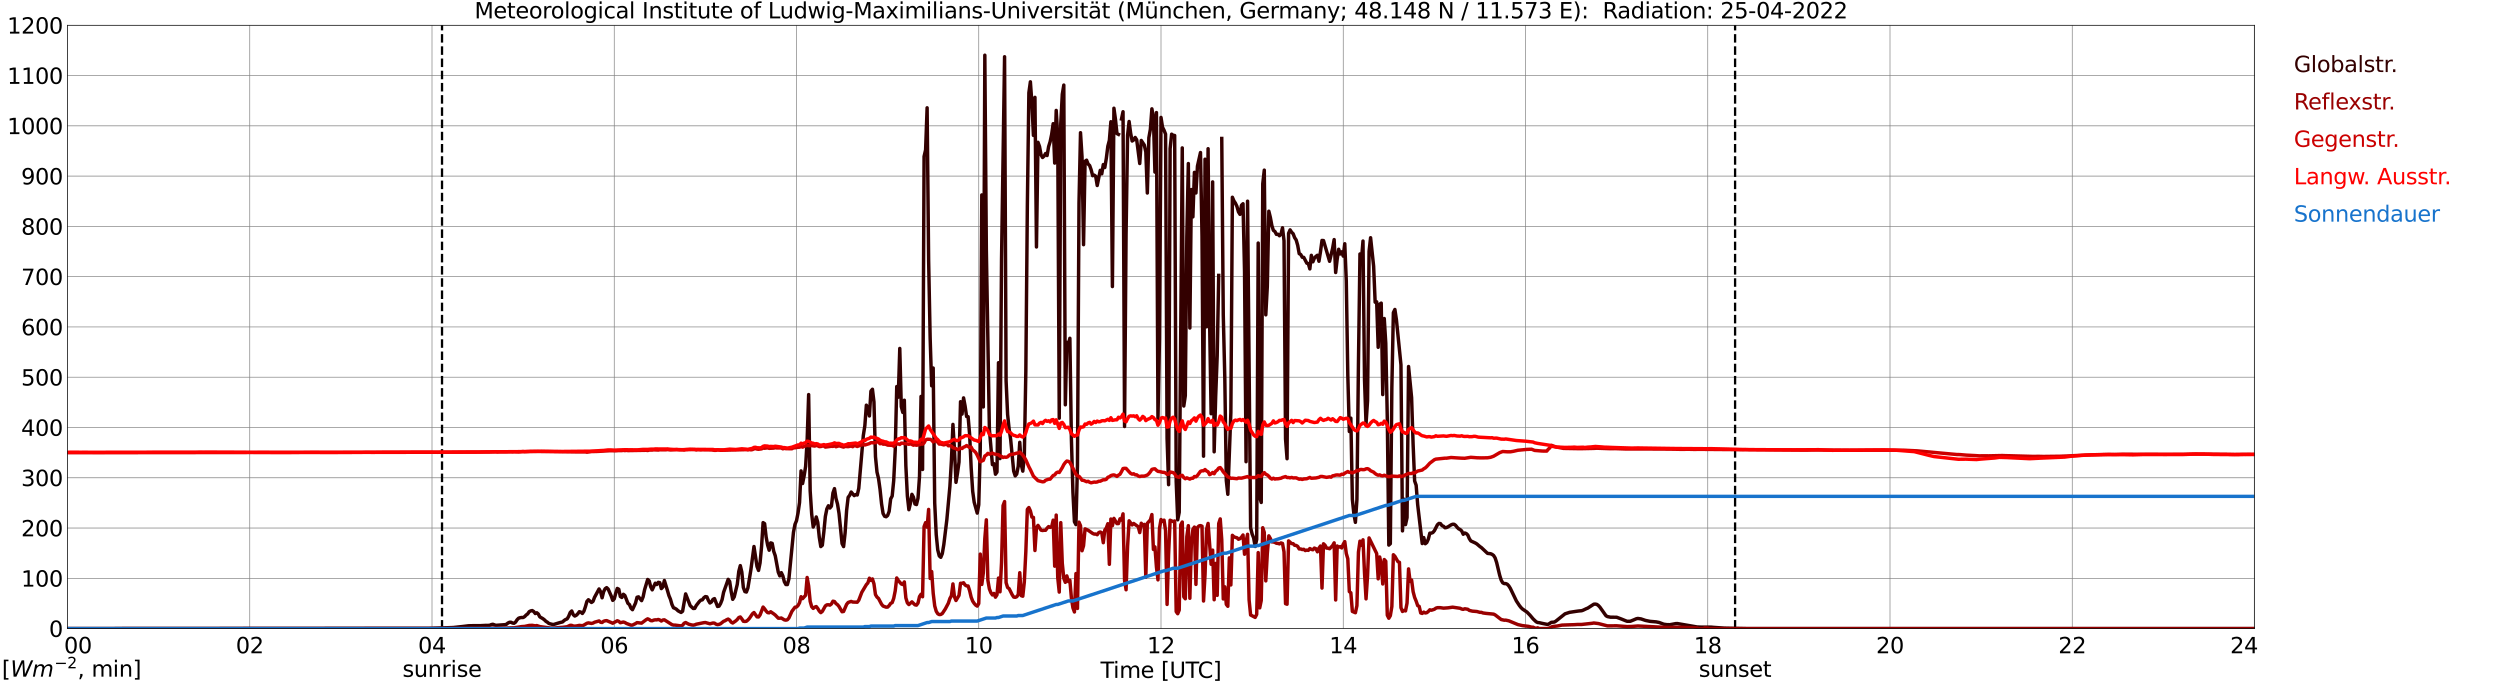 <?xml version="1.0" encoding="utf-8" standalone="no"?>
<!DOCTYPE svg PUBLIC "-//W3C//DTD SVG 1.1//EN"
  "http://www.w3.org/Graphics/SVG/1.1/DTD/svg11.dtd">
<svg xmlns:xlink="http://www.w3.org/1999/xlink" width="1085.4pt" height="296.64pt" viewBox="0 0 1085.4 296.64" xmlns="http://www.w3.org/2000/svg" version="1.1">
 <defs>
  <style type="text/css">*{stroke-linejoin: round; stroke-linecap: butt}</style>
 </defs>
 <g id="figure_1">
  <g id="patch_1">
   <path d="M 0 296.64 
L 1085.4 296.64 
L 1085.4 0 
L 0 0 
z
" style="fill: #ffffff"/>
  </g>
  <g id="axes_1">
   <g id="patch_2">
    <path d="M 29.306 272.909 
L 978.814 272.909 
L 978.814 10.976 
L 29.306 10.976 
z
" style="fill: #ffffff"/>
   </g>
   <g id="patch_3">
    <path d="M 978.814 272.909 
L 978.814 272.909 
L 978.814 10.976 
L 978.814 10.976 
z
" clip-path="url(#p4155788826)" style="fill: #d3d3d3; opacity: 0.25; stroke: #d3d3d3; stroke-linejoin: miter"/>
   </g>
   <g id="matplotlib.axis_1">
    <g id="xtick_1">
     <g id="line2d_1">
      <path d="M 29.306 272.909 
L 29.306 10.976 
" clip-path="url(#p4155788826)" style="fill: none; stroke: #808080; stroke-width: 0.3; stroke-linecap: square"/>
     </g>
     <g id="line2d_2"/>
     <g id="text_1">
      <!--    00 -->
      <g transform="translate(18.733 283.627) scale(0.095 -0.095)">
       <defs>
        <path id="DejaVuSans-20" transform="scale(0.016)"/>
        <path id="DejaVuSans-30" d="M 2034 4250 
Q 1547 4250 1301 3770 
Q 1056 3291 1056 2328 
Q 1056 1369 1301 889 
Q 1547 409 2034 409 
Q 2525 409 2770 889 
Q 3016 1369 3016 2328 
Q 3016 3291 2770 3770 
Q 2525 4250 2034 4250 
z
M 2034 4750 
Q 2819 4750 3233 4129 
Q 3647 3509 3647 2328 
Q 3647 1150 3233 529 
Q 2819 -91 2034 -91 
Q 1250 -91 836 529 
Q 422 1150 422 2328 
Q 422 3509 836 4129 
Q 1250 4750 2034 4750 
z
" transform="scale(0.016)"/>
       </defs>
       <use xlink:href="#DejaVuSans-20"/>
       <use xlink:href="#DejaVuSans-20" transform="translate(31.787 0)"/>
       <use xlink:href="#DejaVuSans-20" transform="translate(63.574 0)"/>
       <use xlink:href="#DejaVuSans-30" transform="translate(95.361 0)"/>
       <use xlink:href="#DejaVuSans-30" transform="translate(158.984 0)"/>
      </g>
     </g>
    </g>
    <g id="xtick_2">
     <g id="line2d_3">
      <path d="M 108.431 272.909 
L 108.431 10.976 
" clip-path="url(#p4155788826)" style="fill: none; stroke: #808080; stroke-width: 0.3; stroke-linecap: square"/>
     </g>
     <g id="line2d_4"/>
     <g id="text_2">
      <!-- 02 -->
      <g transform="translate(102.387 283.627) scale(0.095 -0.095)">
       <defs>
        <path id="DejaVuSans-32" d="M 1228 531 
L 3431 531 
L 3431 0 
L 469 0 
L 469 531 
Q 828 903 1448 1529 
Q 2069 2156 2228 2338 
Q 2531 2678 2651 2914 
Q 2772 3150 2772 3378 
Q 2772 3750 2511 3984 
Q 2250 4219 1831 4219 
Q 1534 4219 1204 4116 
Q 875 4013 500 3803 
L 500 4441 
Q 881 4594 1212 4672 
Q 1544 4750 1819 4750 
Q 2544 4750 2975 4387 
Q 3406 4025 3406 3419 
Q 3406 3131 3298 2873 
Q 3191 2616 2906 2266 
Q 2828 2175 2409 1742 
Q 1991 1309 1228 531 
z
" transform="scale(0.016)"/>
       </defs>
       <use xlink:href="#DejaVuSans-30"/>
       <use xlink:href="#DejaVuSans-32" transform="translate(63.623 0)"/>
      </g>
     </g>
    </g>
    <g id="xtick_3">
     <g id="line2d_5">
      <path d="M 187.557 272.909 
L 187.557 10.976 
" clip-path="url(#p4155788826)" style="fill: none; stroke: #808080; stroke-width: 0.3; stroke-linecap: square"/>
     </g>
     <g id="line2d_6"/>
     <g id="text_3">
      <!-- 04 -->
      <g transform="translate(181.513 283.627) scale(0.095 -0.095)">
       <defs>
        <path id="DejaVuSans-34" d="M 2419 4116 
L 825 1625 
L 2419 1625 
L 2419 4116 
z
M 2253 4666 
L 3047 4666 
L 3047 1625 
L 3713 1625 
L 3713 1100 
L 3047 1100 
L 3047 0 
L 2419 0 
L 2419 1100 
L 313 1100 
L 313 1709 
L 2253 4666 
z
" transform="scale(0.016)"/>
       </defs>
       <use xlink:href="#DejaVuSans-30"/>
       <use xlink:href="#DejaVuSans-34" transform="translate(63.623 0)"/>
      </g>
     </g>
    </g>
    <g id="xtick_4">
     <g id="line2d_7">
      <path d="M 266.683 272.909 
L 266.683 10.976 
" clip-path="url(#p4155788826)" style="fill: none; stroke: #808080; stroke-width: 0.3; stroke-linecap: square"/>
     </g>
     <g id="line2d_8"/>
     <g id="text_4">
      <!-- 06 -->
      <g transform="translate(260.638 283.627) scale(0.095 -0.095)">
       <defs>
        <path id="DejaVuSans-36" d="M 2113 2584 
Q 1688 2584 1439 2293 
Q 1191 2003 1191 1497 
Q 1191 994 1439 701 
Q 1688 409 2113 409 
Q 2538 409 2786 701 
Q 3034 994 3034 1497 
Q 3034 2003 2786 2293 
Q 2538 2584 2113 2584 
z
M 3366 4563 
L 3366 3988 
Q 3128 4100 2886 4159 
Q 2644 4219 2406 4219 
Q 1781 4219 1451 3797 
Q 1122 3375 1075 2522 
Q 1259 2794 1537 2939 
Q 1816 3084 2150 3084 
Q 2853 3084 3261 2657 
Q 3669 2231 3669 1497 
Q 3669 778 3244 343 
Q 2819 -91 2113 -91 
Q 1303 -91 875 529 
Q 447 1150 447 2328 
Q 447 3434 972 4092 
Q 1497 4750 2381 4750 
Q 2619 4750 2861 4703 
Q 3103 4656 3366 4563 
z
" transform="scale(0.016)"/>
       </defs>
       <use xlink:href="#DejaVuSans-30"/>
       <use xlink:href="#DejaVuSans-36" transform="translate(63.623 0)"/>
      </g>
     </g>
    </g>
    <g id="xtick_5">
     <g id="line2d_9">
      <path d="M 345.808 272.909 
L 345.808 10.976 
" clip-path="url(#p4155788826)" style="fill: none; stroke: #808080; stroke-width: 0.3; stroke-linecap: square"/>
     </g>
     <g id="line2d_10"/>
     <g id="text_5">
      <!-- 08 -->
      <g transform="translate(339.764 283.627) scale(0.095 -0.095)">
       <defs>
        <path id="DejaVuSans-38" d="M 2034 2216 
Q 1584 2216 1326 1975 
Q 1069 1734 1069 1313 
Q 1069 891 1326 650 
Q 1584 409 2034 409 
Q 2484 409 2743 651 
Q 3003 894 3003 1313 
Q 3003 1734 2745 1975 
Q 2488 2216 2034 2216 
z
M 1403 2484 
Q 997 2584 770 2862 
Q 544 3141 544 3541 
Q 544 4100 942 4425 
Q 1341 4750 2034 4750 
Q 2731 4750 3128 4425 
Q 3525 4100 3525 3541 
Q 3525 3141 3298 2862 
Q 3072 2584 2669 2484 
Q 3125 2378 3379 2068 
Q 3634 1759 3634 1313 
Q 3634 634 3220 271 
Q 2806 -91 2034 -91 
Q 1263 -91 848 271 
Q 434 634 434 1313 
Q 434 1759 690 2068 
Q 947 2378 1403 2484 
z
M 1172 3481 
Q 1172 3119 1398 2916 
Q 1625 2713 2034 2713 
Q 2441 2713 2670 2916 
Q 2900 3119 2900 3481 
Q 2900 3844 2670 4047 
Q 2441 4250 2034 4250 
Q 1625 4250 1398 4047 
Q 1172 3844 1172 3481 
z
" transform="scale(0.016)"/>
       </defs>
       <use xlink:href="#DejaVuSans-30"/>
       <use xlink:href="#DejaVuSans-38" transform="translate(63.623 0)"/>
      </g>
     </g>
    </g>
    <g id="xtick_6">
     <g id="line2d_11">
      <path d="M 424.934 272.909 
L 424.934 10.976 
" clip-path="url(#p4155788826)" style="fill: none; stroke: #808080; stroke-width: 0.3; stroke-linecap: square"/>
     </g>
     <g id="line2d_12"/>
     <g id="text_6">
      <!-- 10 -->
      <g transform="translate(418.89 283.627) scale(0.095 -0.095)">
       <defs>
        <path id="DejaVuSans-31" d="M 794 531 
L 1825 531 
L 1825 4091 
L 703 3866 
L 703 4441 
L 1819 4666 
L 2450 4666 
L 2450 531 
L 3481 531 
L 3481 0 
L 794 0 
L 794 531 
z
" transform="scale(0.016)"/>
       </defs>
       <use xlink:href="#DejaVuSans-31"/>
       <use xlink:href="#DejaVuSans-30" transform="translate(63.623 0)"/>
      </g>
     </g>
    </g>
    <g id="xtick_7">
     <g id="line2d_13">
      <path d="M 504.06 272.909 
L 504.06 10.976 
" clip-path="url(#p4155788826)" style="fill: none; stroke: #808080; stroke-width: 0.3; stroke-linecap: square"/>
     </g>
     <g id="line2d_14"/>
     <g id="text_7">
      <!-- 12 -->
      <g transform="translate(498.015 283.627) scale(0.095 -0.095)">
       <use xlink:href="#DejaVuSans-31"/>
       <use xlink:href="#DejaVuSans-32" transform="translate(63.623 0)"/>
      </g>
     </g>
    </g>
    <g id="xtick_8">
     <g id="line2d_15">
      <path d="M 583.185 272.909 
L 583.185 10.976 
" clip-path="url(#p4155788826)" style="fill: none; stroke: #808080; stroke-width: 0.3; stroke-linecap: square"/>
     </g>
     <g id="line2d_16"/>
     <g id="text_8">
      <!-- 14 -->
      <g transform="translate(577.141 283.627) scale(0.095 -0.095)">
       <use xlink:href="#DejaVuSans-31"/>
       <use xlink:href="#DejaVuSans-34" transform="translate(63.623 0)"/>
      </g>
     </g>
    </g>
    <g id="xtick_9">
     <g id="line2d_17">
      <path d="M 662.311 272.909 
L 662.311 10.976 
" clip-path="url(#p4155788826)" style="fill: none; stroke: #808080; stroke-width: 0.3; stroke-linecap: square"/>
     </g>
     <g id="line2d_18"/>
     <g id="text_9">
      <!-- 16 -->
      <g transform="translate(656.267 283.627) scale(0.095 -0.095)">
       <use xlink:href="#DejaVuSans-31"/>
       <use xlink:href="#DejaVuSans-36" transform="translate(63.623 0)"/>
      </g>
     </g>
    </g>
    <g id="xtick_10">
     <g id="line2d_19">
      <path d="M 741.437 272.909 
L 741.437 10.976 
" clip-path="url(#p4155788826)" style="fill: none; stroke: #808080; stroke-width: 0.3; stroke-linecap: square"/>
     </g>
     <g id="line2d_20"/>
     <g id="text_10">
      <!-- 18 -->
      <g transform="translate(735.392 283.627) scale(0.095 -0.095)">
       <use xlink:href="#DejaVuSans-31"/>
       <use xlink:href="#DejaVuSans-38" transform="translate(63.623 0)"/>
      </g>
     </g>
    </g>
    <g id="xtick_11">
     <g id="line2d_21">
      <path d="M 820.562 272.909 
L 820.562 10.976 
" clip-path="url(#p4155788826)" style="fill: none; stroke: #808080; stroke-width: 0.3; stroke-linecap: square"/>
     </g>
     <g id="line2d_22"/>
     <g id="text_11">
      <!-- 20 -->
      <g transform="translate(814.518 283.627) scale(0.095 -0.095)">
       <use xlink:href="#DejaVuSans-32"/>
       <use xlink:href="#DejaVuSans-30" transform="translate(63.623 0)"/>
      </g>
     </g>
    </g>
    <g id="xtick_12">
     <g id="line2d_23">
      <path d="M 899.688 272.909 
L 899.688 10.976 
" clip-path="url(#p4155788826)" style="fill: none; stroke: #808080; stroke-width: 0.3; stroke-linecap: square"/>
     </g>
     <g id="line2d_24"/>
     <g id="text_12">
      <!-- 22 -->
      <g transform="translate(893.644 283.627) scale(0.095 -0.095)">
       <use xlink:href="#DejaVuSans-32"/>
       <use xlink:href="#DejaVuSans-32" transform="translate(63.623 0)"/>
      </g>
     </g>
    </g>
    <g id="xtick_13">
     <g id="line2d_25">
      <path d="M 978.814 272.909 
L 978.814 10.976 
" clip-path="url(#p4155788826)" style="fill: none; stroke: #808080; stroke-width: 0.3; stroke-linecap: square"/>
     </g>
     <g id="line2d_26"/>
     <g id="text_13">
      <!-- 24    -->
      <g transform="translate(968.241 283.627) scale(0.095 -0.095)">
       <use xlink:href="#DejaVuSans-32"/>
       <use xlink:href="#DejaVuSans-34" transform="translate(63.623 0)"/>
       <use xlink:href="#DejaVuSans-20" transform="translate(127.246 0)"/>
       <use xlink:href="#DejaVuSans-20" transform="translate(159.033 0)"/>
       <use xlink:href="#DejaVuSans-20" transform="translate(190.82 0)"/>
      </g>
     </g>
    </g>
    <g id="text_14">
     <!-- Time [UTC] -->
     <g transform="translate(477.806 294.322) scale(0.095 -0.095)">
      <defs>
       <path id="DejaVuSans-54" d="M -19 4666 
L 3928 4666 
L 3928 4134 
L 2272 4134 
L 2272 0 
L 1638 0 
L 1638 4134 
L -19 4134 
L -19 4666 
z
" transform="scale(0.016)"/>
       <path id="DejaVuSans-69" d="M 603 3500 
L 1178 3500 
L 1178 0 
L 603 0 
L 603 3500 
z
M 603 4863 
L 1178 4863 
L 1178 4134 
L 603 4134 
L 603 4863 
z
" transform="scale(0.016)"/>
       <path id="DejaVuSans-6d" d="M 3328 2828 
Q 3544 3216 3844 3400 
Q 4144 3584 4550 3584 
Q 5097 3584 5394 3201 
Q 5691 2819 5691 2113 
L 5691 0 
L 5113 0 
L 5113 2094 
Q 5113 2597 4934 2840 
Q 4756 3084 4391 3084 
Q 3944 3084 3684 2787 
Q 3425 2491 3425 1978 
L 3425 0 
L 2847 0 
L 2847 2094 
Q 2847 2600 2669 2842 
Q 2491 3084 2119 3084 
Q 1678 3084 1418 2786 
Q 1159 2488 1159 1978 
L 1159 0 
L 581 0 
L 581 3500 
L 1159 3500 
L 1159 2956 
Q 1356 3278 1631 3431 
Q 1906 3584 2284 3584 
Q 2666 3584 2933 3390 
Q 3200 3197 3328 2828 
z
" transform="scale(0.016)"/>
       <path id="DejaVuSans-65" d="M 3597 1894 
L 3597 1613 
L 953 1613 
Q 991 1019 1311 708 
Q 1631 397 2203 397 
Q 2534 397 2845 478 
Q 3156 559 3463 722 
L 3463 178 
Q 3153 47 2828 -22 
Q 2503 -91 2169 -91 
Q 1331 -91 842 396 
Q 353 884 353 1716 
Q 353 2575 817 3079 
Q 1281 3584 2069 3584 
Q 2775 3584 3186 3129 
Q 3597 2675 3597 1894 
z
M 3022 2063 
Q 3016 2534 2758 2815 
Q 2500 3097 2075 3097 
Q 1594 3097 1305 2825 
Q 1016 2553 972 2059 
L 3022 2063 
z
" transform="scale(0.016)"/>
       <path id="DejaVuSans-5b" d="M 550 4863 
L 1875 4863 
L 1875 4416 
L 1125 4416 
L 1125 -397 
L 1875 -397 
L 1875 -844 
L 550 -844 
L 550 4863 
z
" transform="scale(0.016)"/>
       <path id="DejaVuSans-55" d="M 556 4666 
L 1191 4666 
L 1191 1831 
Q 1191 1081 1462 751 
Q 1734 422 2344 422 
Q 2950 422 3222 751 
Q 3494 1081 3494 1831 
L 3494 4666 
L 4128 4666 
L 4128 1753 
Q 4128 841 3676 375 
Q 3225 -91 2344 -91 
Q 1459 -91 1007 375 
Q 556 841 556 1753 
L 556 4666 
z
" transform="scale(0.016)"/>
       <path id="DejaVuSans-43" d="M 4122 4306 
L 4122 3641 
Q 3803 3938 3442 4084 
Q 3081 4231 2675 4231 
Q 1875 4231 1450 3742 
Q 1025 3253 1025 2328 
Q 1025 1406 1450 917 
Q 1875 428 2675 428 
Q 3081 428 3442 575 
Q 3803 722 4122 1019 
L 4122 359 
Q 3791 134 3420 21 
Q 3050 -91 2638 -91 
Q 1578 -91 968 557 
Q 359 1206 359 2328 
Q 359 3453 968 4101 
Q 1578 4750 2638 4750 
Q 3056 4750 3426 4639 
Q 3797 4528 4122 4306 
z
" transform="scale(0.016)"/>
       <path id="DejaVuSans-5d" d="M 1947 4863 
L 1947 -844 
L 622 -844 
L 622 -397 
L 1369 -397 
L 1369 4416 
L 622 4416 
L 622 4863 
L 1947 4863 
z
" transform="scale(0.016)"/>
      </defs>
      <use xlink:href="#DejaVuSans-54"/>
      <use xlink:href="#DejaVuSans-69" transform="translate(57.959 0)"/>
      <use xlink:href="#DejaVuSans-6d" transform="translate(85.742 0)"/>
      <use xlink:href="#DejaVuSans-65" transform="translate(183.154 0)"/>
      <use xlink:href="#DejaVuSans-20" transform="translate(244.678 0)"/>
      <use xlink:href="#DejaVuSans-5b" transform="translate(276.465 0)"/>
      <use xlink:href="#DejaVuSans-55" transform="translate(315.479 0)"/>
      <use xlink:href="#DejaVuSans-54" transform="translate(388.672 0)"/>
      <use xlink:href="#DejaVuSans-43" transform="translate(443.881 0)"/>
      <use xlink:href="#DejaVuSans-5d" transform="translate(513.705 0)"/>
     </g>
    </g>
   </g>
   <g id="matplotlib.axis_2">
    <g id="ytick_1">
     <g id="line2d_27">
      <path d="M 29.306 272.909 
L 978.814 272.909 
" clip-path="url(#p4155788826)" style="fill: none; stroke: #808080; stroke-width: 0.3; stroke-linecap: square"/>
     </g>
     <g id="line2d_28"/>
     <g id="text_15">
      <!-- 0 -->
      <g transform="translate(21.261 276.518) scale(0.095 -0.095)">
       <use xlink:href="#DejaVuSans-30"/>
      </g>
     </g>
    </g>
    <g id="ytick_2">
     <g id="line2d_29">
      <path d="M 29.306 251.081 
L 978.814 251.081 
" clip-path="url(#p4155788826)" style="fill: none; stroke: #808080; stroke-width: 0.3; stroke-linecap: square"/>
     </g>
     <g id="line2d_30"/>
     <g id="text_16">
      <!-- 100 -->
      <g transform="translate(9.173 254.69) scale(0.095 -0.095)">
       <use xlink:href="#DejaVuSans-31"/>
       <use xlink:href="#DejaVuSans-30" transform="translate(63.623 0)"/>
       <use xlink:href="#DejaVuSans-30" transform="translate(127.246 0)"/>
      </g>
     </g>
    </g>
    <g id="ytick_3">
     <g id="line2d_31">
      <path d="M 29.306 229.253 
L 978.814 229.253 
" clip-path="url(#p4155788826)" style="fill: none; stroke: #808080; stroke-width: 0.3; stroke-linecap: square"/>
     </g>
     <g id="line2d_32"/>
     <g id="text_17">
      <!-- 200 -->
      <g transform="translate(9.173 232.863) scale(0.095 -0.095)">
       <use xlink:href="#DejaVuSans-32"/>
       <use xlink:href="#DejaVuSans-30" transform="translate(63.623 0)"/>
       <use xlink:href="#DejaVuSans-30" transform="translate(127.246 0)"/>
      </g>
     </g>
    </g>
    <g id="ytick_4">
     <g id="line2d_33">
      <path d="M 29.306 207.426 
L 978.814 207.426 
" clip-path="url(#p4155788826)" style="fill: none; stroke: #808080; stroke-width: 0.3; stroke-linecap: square"/>
     </g>
     <g id="line2d_34"/>
     <g id="text_18">
      <!-- 300 -->
      <g transform="translate(9.173 211.035) scale(0.095 -0.095)">
       <defs>
        <path id="DejaVuSans-33" d="M 2597 2516 
Q 3050 2419 3304 2112 
Q 3559 1806 3559 1356 
Q 3559 666 3084 287 
Q 2609 -91 1734 -91 
Q 1441 -91 1130 -33 
Q 819 25 488 141 
L 488 750 
Q 750 597 1062 519 
Q 1375 441 1716 441 
Q 2309 441 2620 675 
Q 2931 909 2931 1356 
Q 2931 1769 2642 2001 
Q 2353 2234 1838 2234 
L 1294 2234 
L 1294 2753 
L 1863 2753 
Q 2328 2753 2575 2939 
Q 2822 3125 2822 3475 
Q 2822 3834 2567 4026 
Q 2313 4219 1838 4219 
Q 1578 4219 1281 4162 
Q 984 4106 628 3988 
L 628 4550 
Q 988 4650 1302 4700 
Q 1616 4750 1894 4750 
Q 2613 4750 3031 4423 
Q 3450 4097 3450 3541 
Q 3450 3153 3228 2886 
Q 3006 2619 2597 2516 
z
" transform="scale(0.016)"/>
       </defs>
       <use xlink:href="#DejaVuSans-33"/>
       <use xlink:href="#DejaVuSans-30" transform="translate(63.623 0)"/>
       <use xlink:href="#DejaVuSans-30" transform="translate(127.246 0)"/>
      </g>
     </g>
    </g>
    <g id="ytick_5">
     <g id="line2d_35">
      <path d="M 29.306 185.598 
L 978.814 185.598 
" clip-path="url(#p4155788826)" style="fill: none; stroke: #808080; stroke-width: 0.3; stroke-linecap: square"/>
     </g>
     <g id="line2d_36"/>
     <g id="text_19">
      <!-- 400 -->
      <g transform="translate(9.173 189.207) scale(0.095 -0.095)">
       <use xlink:href="#DejaVuSans-34"/>
       <use xlink:href="#DejaVuSans-30" transform="translate(63.623 0)"/>
       <use xlink:href="#DejaVuSans-30" transform="translate(127.246 0)"/>
      </g>
     </g>
    </g>
    <g id="ytick_6">
     <g id="line2d_37">
      <path d="M 29.306 163.77 
L 978.814 163.77 
" clip-path="url(#p4155788826)" style="fill: none; stroke: #808080; stroke-width: 0.3; stroke-linecap: square"/>
     </g>
     <g id="line2d_38"/>
     <g id="text_20">
      <!-- 500 -->
      <g transform="translate(9.173 167.379) scale(0.095 -0.095)">
       <defs>
        <path id="DejaVuSans-35" d="M 691 4666 
L 3169 4666 
L 3169 4134 
L 1269 4134 
L 1269 2991 
Q 1406 3038 1543 3061 
Q 1681 3084 1819 3084 
Q 2600 3084 3056 2656 
Q 3513 2228 3513 1497 
Q 3513 744 3044 326 
Q 2575 -91 1722 -91 
Q 1428 -91 1123 -41 
Q 819 9 494 109 
L 494 744 
Q 775 591 1075 516 
Q 1375 441 1709 441 
Q 2250 441 2565 725 
Q 2881 1009 2881 1497 
Q 2881 1984 2565 2268 
Q 2250 2553 1709 2553 
Q 1456 2553 1204 2497 
Q 953 2441 691 2322 
L 691 4666 
z
" transform="scale(0.016)"/>
       </defs>
       <use xlink:href="#DejaVuSans-35"/>
       <use xlink:href="#DejaVuSans-30" transform="translate(63.623 0)"/>
       <use xlink:href="#DejaVuSans-30" transform="translate(127.246 0)"/>
      </g>
     </g>
    </g>
    <g id="ytick_7">
     <g id="line2d_39">
      <path d="M 29.306 141.942 
L 978.814 141.942 
" clip-path="url(#p4155788826)" style="fill: none; stroke: #808080; stroke-width: 0.3; stroke-linecap: square"/>
     </g>
     <g id="line2d_40"/>
     <g id="text_21">
      <!-- 600 -->
      <g transform="translate(9.173 145.551) scale(0.095 -0.095)">
       <use xlink:href="#DejaVuSans-36"/>
       <use xlink:href="#DejaVuSans-30" transform="translate(63.623 0)"/>
       <use xlink:href="#DejaVuSans-30" transform="translate(127.246 0)"/>
      </g>
     </g>
    </g>
    <g id="ytick_8">
     <g id="line2d_41">
      <path d="M 29.306 120.114 
L 978.814 120.114 
" clip-path="url(#p4155788826)" style="fill: none; stroke: #808080; stroke-width: 0.3; stroke-linecap: square"/>
     </g>
     <g id="line2d_42"/>
     <g id="text_22">
      <!-- 700 -->
      <g transform="translate(9.173 123.724) scale(0.095 -0.095)">
       <defs>
        <path id="DejaVuSans-37" d="M 525 4666 
L 3525 4666 
L 3525 4397 
L 1831 0 
L 1172 0 
L 2766 4134 
L 525 4134 
L 525 4666 
z
" transform="scale(0.016)"/>
       </defs>
       <use xlink:href="#DejaVuSans-37"/>
       <use xlink:href="#DejaVuSans-30" transform="translate(63.623 0)"/>
       <use xlink:href="#DejaVuSans-30" transform="translate(127.246 0)"/>
      </g>
     </g>
    </g>
    <g id="ytick_9">
     <g id="line2d_43">
      <path d="M 29.306 98.287 
L 978.814 98.287 
" clip-path="url(#p4155788826)" style="fill: none; stroke: #808080; stroke-width: 0.3; stroke-linecap: square"/>
     </g>
     <g id="line2d_44"/>
     <g id="text_23">
      <!-- 800 -->
      <g transform="translate(9.173 101.896) scale(0.095 -0.095)">
       <use xlink:href="#DejaVuSans-38"/>
       <use xlink:href="#DejaVuSans-30" transform="translate(63.623 0)"/>
       <use xlink:href="#DejaVuSans-30" transform="translate(127.246 0)"/>
      </g>
     </g>
    </g>
    <g id="ytick_10">
     <g id="line2d_45">
      <path d="M 29.306 76.459 
L 978.814 76.459 
" clip-path="url(#p4155788826)" style="fill: none; stroke: #808080; stroke-width: 0.3; stroke-linecap: square"/>
     </g>
     <g id="line2d_46"/>
     <g id="text_24">
      <!-- 900 -->
      <g transform="translate(9.173 80.068) scale(0.095 -0.095)">
       <defs>
        <path id="DejaVuSans-39" d="M 703 97 
L 703 672 
Q 941 559 1184 500 
Q 1428 441 1663 441 
Q 2288 441 2617 861 
Q 2947 1281 2994 2138 
Q 2813 1869 2534 1725 
Q 2256 1581 1919 1581 
Q 1219 1581 811 2004 
Q 403 2428 403 3163 
Q 403 3881 828 4315 
Q 1253 4750 1959 4750 
Q 2769 4750 3195 4129 
Q 3622 3509 3622 2328 
Q 3622 1225 3098 567 
Q 2575 -91 1691 -91 
Q 1453 -91 1209 -44 
Q 966 3 703 97 
z
M 1959 2075 
Q 2384 2075 2632 2365 
Q 2881 2656 2881 3163 
Q 2881 3666 2632 3958 
Q 2384 4250 1959 4250 
Q 1534 4250 1286 3958 
Q 1038 3666 1038 3163 
Q 1038 2656 1286 2365 
Q 1534 2075 1959 2075 
z
" transform="scale(0.016)"/>
       </defs>
       <use xlink:href="#DejaVuSans-39"/>
       <use xlink:href="#DejaVuSans-30" transform="translate(63.623 0)"/>
       <use xlink:href="#DejaVuSans-30" transform="translate(127.246 0)"/>
      </g>
     </g>
    </g>
    <g id="ytick_11">
     <g id="line2d_47">
      <path d="M 29.306 54.631 
L 978.814 54.631 
" clip-path="url(#p4155788826)" style="fill: none; stroke: #808080; stroke-width: 0.3; stroke-linecap: square"/>
     </g>
     <g id="line2d_48"/>
     <g id="text_25">
      <!-- 1000 -->
      <g transform="translate(3.128 58.24) scale(0.095 -0.095)">
       <use xlink:href="#DejaVuSans-31"/>
       <use xlink:href="#DejaVuSans-30" transform="translate(63.623 0)"/>
       <use xlink:href="#DejaVuSans-30" transform="translate(127.246 0)"/>
       <use xlink:href="#DejaVuSans-30" transform="translate(190.869 0)"/>
      </g>
     </g>
    </g>
    <g id="ytick_12">
     <g id="line2d_49">
      <path d="M 29.306 32.803 
L 978.814 32.803 
" clip-path="url(#p4155788826)" style="fill: none; stroke: #808080; stroke-width: 0.3; stroke-linecap: square"/>
     </g>
     <g id="line2d_50"/>
     <g id="text_26">
      <!-- 1100 -->
      <g transform="translate(3.128 36.413) scale(0.095 -0.095)">
       <use xlink:href="#DejaVuSans-31"/>
       <use xlink:href="#DejaVuSans-31" transform="translate(63.623 0)"/>
       <use xlink:href="#DejaVuSans-30" transform="translate(127.246 0)"/>
       <use xlink:href="#DejaVuSans-30" transform="translate(190.869 0)"/>
      </g>
     </g>
    </g>
    <g id="ytick_13">
     <g id="line2d_51">
      <path d="M 29.306 10.976 
L 978.814 10.976 
" clip-path="url(#p4155788826)" style="fill: none; stroke: #808080; stroke-width: 0.3; stroke-linecap: square"/>
     </g>
     <g id="line2d_52"/>
     <g id="text_27">
      <!-- 1200 -->
      <g transform="translate(3.128 14.585) scale(0.095 -0.095)">
       <use xlink:href="#DejaVuSans-31"/>
       <use xlink:href="#DejaVuSans-32" transform="translate(63.623 0)"/>
       <use xlink:href="#DejaVuSans-30" transform="translate(127.246 0)"/>
       <use xlink:href="#DejaVuSans-30" transform="translate(190.869 0)"/>
      </g>
     </g>
    </g>
   </g>
   <g id="line2d_53">
    <path d="M 191.909 272.909 
L 191.909 10.976 
" clip-path="url(#p4155788826)" style="fill: none; stroke-dasharray: 3.7,1.6; stroke-dashoffset: 0; stroke: #000000"/>
   </g>
   <g id="line2d_54">
    <path d="M 753.306 272.909 
L 753.306 10.976 
" clip-path="url(#p4155788826)" style="fill: none; stroke-dasharray: 3.7,1.6; stroke-dashoffset: 0; stroke: #000000"/>
   </g>
   <g id="line2d_55">
    <path d="M 29.306 272.909 
L 186.898 272.808 
L 196.788 272.444 
L 198.767 272.221 
L 200.745 272.018 
L 203.382 271.695 
L 204.701 271.654 
L 207.339 271.634 
L 208.657 271.634 
L 210.635 271.531 
L 211.954 271.512 
L 212.614 271.47 
L 213.273 271.187 
L 213.932 271.025 
L 215.251 271.492 
L 219.207 271.208 
L 219.867 271.045 
L 220.526 270.499 
L 221.186 270.174 
L 221.845 270.154 
L 222.504 270.477 
L 223.164 270.599 
L 223.823 270.113 
L 224.482 269.1 
L 225.142 268.41 
L 225.801 268.187 
L 226.461 268.087 
L 227.12 268.107 
L 227.779 267.701 
L 228.439 267.013 
L 229.098 266.526 
L 229.757 265.572 
L 230.417 265.23 
L 231.076 265.088 
L 231.736 265.514 
L 232.395 266.365 
L 233.054 266.04 
L 233.714 266.587 
L 234.373 267.823 
L 235.692 268.593 
L 236.351 269.1 
L 237.011 269.748 
L 237.67 270.154 
L 238.329 270.702 
L 239.648 271.045 
L 240.308 271.147 
L 242.945 270.335 
L 244.264 270.012 
L 244.923 269.384 
L 245.583 268.958 
L 246.242 268.694 
L 246.901 267.559 
L 247.561 265.917 
L 248.22 265.269 
L 248.88 266.871 
L 249.539 267.458 
L 250.198 267.133 
L 250.858 266.485 
L 251.517 265.572 
L 252.176 265.756 
L 252.836 266.343 
L 253.495 265.391 
L 254.155 263.446 
L 254.814 261.115 
L 255.473 260.384 
L 256.792 261.561 
L 257.451 261.115 
L 258.111 259.352 
L 260.089 255.704 
L 260.748 256.898 
L 261.408 259.535 
L 262.067 256.898 
L 262.726 255.602 
L 263.386 255.137 
L 264.045 255.765 
L 265.364 258.764 
L 266.023 260.648 
L 266.683 260.02 
L 267.342 257.507 
L 268.002 255.482 
L 268.661 255.846 
L 269.32 258.987 
L 269.98 259.393 
L 270.639 258.014 
L 271.298 258.542 
L 272.617 261.945 
L 273.277 262.473 
L 273.936 264.034 
L 274.595 264.702 
L 275.914 261.844 
L 276.573 259.31 
L 277.233 259.129 
L 278.552 260.77 
L 279.211 259.129 
L 279.87 255.988 
L 281.189 251.59 
L 281.849 252.177 
L 282.508 254.75 
L 283.167 256.088 
L 284.486 253.211 
L 285.145 253.779 
L 285.805 252.825 
L 286.464 252.987 
L 287.124 255.54 
L 287.783 254.853 
L 288.442 252.035 
L 289.761 256.311 
L 290.42 258.581 
L 291.08 260.161 
L 291.739 262.453 
L 292.399 263.872 
L 293.058 264.134 
L 293.717 264.54 
L 294.377 265.188 
L 295.696 265.898 
L 296.355 265.372 
L 297.674 257.852 
L 299.652 262.938 
L 300.971 264.176 
L 301.63 264.134 
L 302.289 262.879 
L 303.608 261.196 
L 304.267 260.548 
L 304.927 260.426 
L 305.586 259.513 
L 306.246 259.026 
L 306.905 259.129 
L 307.564 260.709 
L 308.224 261.783 
L 308.883 261.358 
L 309.543 260.223 
L 310.202 259.899 
L 311.521 263.305 
L 312.18 263.163 
L 312.839 262.047 
L 313.499 260.364 
L 314.158 257.162 
L 315.477 253.454 
L 316.136 251.529 
L 316.796 252.461 
L 317.455 256.878 
L 318.114 260.203 
L 318.774 259.129 
L 320.093 253.676 
L 320.752 248.082 
L 321.411 245.57 
L 322.071 248.387 
L 322.73 255.076 
L 323.39 256.839 
L 324.049 257.04 
L 324.708 255.279 
L 326.027 247.211 
L 327.346 237.282 
L 328.665 245.934 
L 329.324 247.656 
L 329.983 244.395 
L 330.643 237.24 
L 331.302 226.905 
L 331.961 227.35 
L 332.621 233.126 
L 333.28 236.692 
L 333.94 238.882 
L 334.599 235.699 
L 335.258 235.922 
L 335.918 239.368 
L 336.577 241.274 
L 337.896 248.427 
L 338.555 250.029 
L 339.215 248.63 
L 339.874 250.009 
L 340.533 252.561 
L 341.193 253.779 
L 341.852 253.799 
L 342.512 251.326 
L 344.49 231.1 
L 345.149 227.653 
L 345.808 226.073 
L 346.468 222.749 
L 347.127 218.189 
L 347.787 204.448 
L 348.446 209.92 
L 349.105 206.677 
L 349.765 202.501 
L 350.424 191.192 
L 351.083 171.311 
L 351.743 213.101 
L 352.402 223.216 
L 353.062 228.808 
L 353.721 227.289 
L 354.38 224.451 
L 355.04 226.802 
L 355.699 233.267 
L 356.359 237.301 
L 357.018 236.714 
L 357.677 230.978 
L 358.337 224.209 
L 358.996 220.926 
L 359.655 219.588 
L 360.315 220.559 
L 360.974 219.73 
L 361.634 214.013 
L 362.293 212.149 
L 362.952 216.405 
L 363.612 218.837 
L 364.271 222.91 
L 365.59 236.005 
L 366.249 237.301 
L 366.909 231.362 
L 367.568 221.594 
L 368.227 215.919 
L 368.887 215.067 
L 369.546 213.629 
L 370.865 215.17 
L 371.524 214.723 
L 372.184 214.906 
L 372.843 212.027 
L 374.821 189.064 
L 375.481 184.829 
L 376.14 175.911 
L 376.799 177.209 
L 377.459 180.593 
L 378.118 169.812 
L 378.777 169 
L 379.437 174.492 
L 380.096 198.247 
L 380.756 204.974 
L 381.415 207.711 
L 382.074 212.413 
L 382.734 218.715 
L 383.393 222.932 
L 384.053 224.128 
L 384.712 224.351 
L 385.371 223.803 
L 386.031 222.039 
L 386.69 216.608 
L 387.349 215.351 
L 388.009 208.683 
L 388.668 195.449 
L 389.328 167.826 
L 389.987 172.447 
L 390.646 151.287 
L 391.306 176.539 
L 391.965 179.054 
L 392.624 173.763 
L 393.284 202.198 
L 393.943 215.351 
L 394.603 221.291 
L 395.262 218.534 
L 395.921 214.622 
L 396.581 215.858 
L 397.24 218.817 
L 397.899 219.06 
L 398.559 216.283 
L 399.218 206.779 
L 399.878 172.121 
L 400.537 203.82 
L 401.196 67.948 
L 401.856 65.091 
L 402.515 46.81 
L 403.175 113.165 
L 403.834 146.685 
L 404.493 167.5 
L 405.153 159.78 
L 405.812 218.392 
L 406.471 232.093 
L 407.131 238.759 
L 407.79 241.355 
L 408.45 241.961 
L 409.109 240.342 
L 409.768 236.43 
L 411.087 225.586 
L 412.406 211.156 
L 413.065 199.947 
L 413.725 184.262 
L 414.384 195.226 
L 415.043 209.414 
L 415.703 205.42 
L 416.362 200.598 
L 417.022 174.411 
L 417.681 179.783 
L 418.34 172.75 
L 419 176.277 
L 419.659 180.837 
L 420.318 180.918 
L 420.978 188.68 
L 421.637 203.049 
L 422.297 213.284 
L 422.956 218.067 
L 424.275 222.768 
L 424.934 219.162 
L 425.593 194.639 
L 426.253 84.629 
L 426.912 176.681 
L 427.572 23.968 
L 428.231 108.321 
L 429.55 186.39 
L 430.869 201.711 
L 431.528 201.327 
L 432.187 205.887 
L 432.847 204.955 
L 433.506 157.468 
L 434.165 199.098 
L 434.825 112.475 
L 436.144 24.638 
L 436.803 165.291 
L 437.462 179.964 
L 438.122 186.226 
L 438.781 190.727 
L 440.1 204.529 
L 440.759 206.596 
L 441.419 205.806 
L 442.078 202.42 
L 442.737 192.043 
L 443.397 201.814 
L 444.056 204.549 
L 444.716 198.083 
L 445.375 161.299 
L 446.034 89.108 
L 446.694 40.284 
L 447.353 35.521 
L 448.012 44.763 
L 448.672 58.787 
L 449.331 42.27 
L 449.991 107.225 
L 450.65 61.786 
L 451.309 63.591 
L 451.969 67.197 
L 452.628 68.374 
L 453.287 67.787 
L 453.947 66.652 
L 454.606 67.523 
L 455.266 63.653 
L 455.925 61.524 
L 456.584 58.362 
L 457.244 53.701 
L 457.903 70.806 
L 458.563 47.945 
L 459.222 59.032 
L 459.881 181.566 
L 460.541 53.721 
L 461.2 40.952 
L 461.859 36.94 
L 462.519 175.749 
L 463.178 148.632 
L 463.838 149.665 
L 464.497 146.869 
L 465.156 190.605 
L 465.816 213.69 
L 466.475 226.518 
L 467.134 227.776 
L 467.794 202.017 
L 468.453 88.174 
L 469.113 57.613 
L 469.772 68.132 
L 470.431 106.232 
L 471.091 70.035 
L 471.75 69.548 
L 472.409 71.231 
L 473.069 71.84 
L 473.728 73.704 
L 474.388 76.278 
L 475.047 76.036 
L 475.706 76.522 
L 476.366 80.534 
L 477.685 73.947 
L 478.344 75.468 
L 479.003 71.454 
L 479.663 72.731 
L 480.322 68.738 
L 480.981 63.469 
L 481.641 60.957 
L 482.3 52.85 
L 482.96 124.412 
L 483.619 46.991 
L 484.278 51.754 
L 484.938 57.997 
L 485.597 58.342 
M 486.916 51.654 
L 487.575 48.513 
L 488.235 185.174 
L 488.894 101.572 
L 489.553 58.706 
L 490.213 52.747 
L 490.872 57.794 
L 491.532 61.219 
L 492.191 60.774 
L 492.85 59.68 
L 493.51 60.712 
L 494.828 70.989 
L 495.488 60.977 
L 496.807 62.983 
L 497.466 65.942 
L 498.125 83.797 
L 498.785 59.822 
L 499.444 56.133 
L 500.103 47.256 
L 500.763 50.883 
L 501.422 74.717 
L 502.082 48.877 
L 502.741 181.747 
L 503.4 147.072 
L 504.06 50.984 
L 504.719 55.24 
L 505.379 56.537 
L 506.038 58.22 
L 506.697 190.363 
L 507.357 210.427 
L 508.016 64.585 
L 508.675 58.261 
L 509.335 58.748 
L 509.994 58.829 
L 510.654 208.967 
L 511.313 225.687 
L 511.972 222.426 
L 513.291 64.218 
L 513.95 176.277 
L 514.61 171.798 
L 515.269 102.746 
L 515.929 71.009 
L 516.588 142.409 
L 517.247 82.298 
L 517.907 94.155 
L 518.566 74.839 
L 519.226 83.778 
L 519.885 72.144 
L 521.204 66.226 
L 521.863 102.545 
L 522.522 198.064 
L 523.182 69.123 
L 523.841 141.883 
L 524.501 64.563 
L 525.16 139.917 
L 525.819 179.621 
L 526.479 78.974 
L 527.138 196.158 
L 527.797 172.202 
L 528.457 154.469 
L 529.116 119.569 
M 530.435 60.106 
L 531.094 136.734 
L 531.754 163.811 
L 532.413 208.602 
L 533.073 214.602 
L 534.391 179.154 
L 535.051 85.642 
L 535.71 87.203 
L 536.369 88.215 
L 537.029 89.615 
L 537.688 91.985 
L 538.348 93.059 
L 539.007 89.108 
L 539.666 88.458 
L 540.326 117.785 
L 540.985 200.456 
L 541.644 87.344 
L 542.963 229.133 
L 543.623 231.868 
L 544.282 233.532 
L 544.941 237.26 
L 545.601 234.219 
L 546.26 105.523 
L 546.919 215.96 
L 547.579 218.147 
L 548.238 79.783 
L 548.898 73.866 
L 549.557 136.695 
L 550.216 124.373 
L 550.876 91.701 
L 551.535 94.397 
L 552.195 97.964 
L 552.854 100.031 
L 553.513 100.498 
L 554.173 101.753 
L 554.832 101.694 
L 555.491 102.362 
L 556.151 101.611 
L 556.81 98.896 
L 557.47 104.529 
L 558.129 190.585 
L 558.788 199.157 
L 559.448 101.308 
L 560.107 99.808 
L 560.766 100.843 
L 561.426 101.469 
L 562.085 103.194 
L 562.745 104.187 
L 563.404 106.516 
L 564.063 110.124 
L 564.723 110.488 
L 565.382 111.685 
L 566.042 111.746 
L 567.36 114.258 
L 568.02 114.461 
L 568.679 116.751 
L 569.338 110.853 
L 569.998 113.671 
L 570.657 112.069 
L 571.317 111.32 
L 571.976 110.833 
L 572.635 113.429 
L 573.295 109.334 
L 573.954 104.388 
L 574.613 104.449 
L 577.251 113.448 
L 578.57 107.815 
L 579.229 104.023 
L 579.889 118.312 
L 580.548 112.556 
L 581.207 108.218 
L 581.867 110.266 
L 582.526 109.334 
L 583.185 111.198 
L 583.845 105.828 
L 584.504 121.981 
L 585.164 162.799 
L 585.823 187.342 
L 586.482 181.547 
L 587.142 216.811 
L 587.801 223.135 
L 588.46 226.782 
L 589.12 216.892 
L 589.779 157.955 
L 590.439 110.266 
L 591.098 112.678 
L 591.757 104.652 
L 592.417 164.824 
L 593.076 184.017 
L 593.736 174.047 
L 594.395 109.131 
L 595.054 103.213 
L 596.373 115.576 
L 597.032 131.203 
L 597.692 131.039 
L 598.351 150.78 
L 599.011 132.054 
L 599.67 131.607 
L 600.329 171.311 
L 600.989 138.295 
L 601.648 149.036 
L 602.307 181.747 
L 602.967 236.653 
L 603.626 236.044 
L 604.286 168.271 
L 604.945 135.741 
L 605.604 134.364 
L 606.264 138.782 
L 608.242 158.42 
L 608.901 230.491 
L 609.561 216.75 
L 610.22 227.756 
L 610.879 224.715 
L 611.539 159.129 
L 612.858 172.608 
L 613.517 192.956 
L 614.176 208.805 
L 614.836 210.691 
L 615.495 219.101 
L 617.473 235.983 
L 618.133 233.39 
L 618.792 236.064 
L 619.451 235.537 
L 620.111 234.079 
L 620.77 231.484 
L 621.429 231.464 
L 622.089 231.2 
L 622.748 230.41 
L 624.067 227.837 
L 624.726 227.247 
L 625.386 227.33 
L 626.045 228.201 
L 626.705 228.485 
L 627.364 229.133 
L 628.023 229.033 
L 628.683 228.727 
L 630.001 227.876 
L 630.661 227.614 
L 631.32 227.614 
L 631.98 228.099 
L 632.639 228.95 
L 633.298 229.6 
L 633.958 229.923 
L 634.617 230.532 
L 635.276 231.951 
L 635.936 231.403 
L 636.595 231.646 
L 637.255 232.294 
L 637.914 233.835 
L 638.573 234.848 
L 640.552 235.76 
L 641.211 236.166 
L 642.53 237.301 
L 643.189 237.766 
L 645.827 240.259 
L 647.145 240.401 
L 647.805 240.684 
L 648.464 241.171 
L 649.123 242.226 
L 649.783 244.253 
L 651.102 249.765 
L 651.761 251.873 
L 652.42 253.028 
L 653.08 253.373 
L 653.739 253.373 
L 654.399 253.657 
L 655.058 254.366 
L 655.717 255.42 
L 658.355 260.912 
L 659.674 262.918 
L 660.333 263.75 
L 660.992 264.398 
L 662.97 265.756 
L 664.289 267.114 
L 665.608 268.694 
L 666.927 269.951 
L 667.586 270.276 
L 668.246 270.335 
L 669.564 270.641 
L 671.542 271.045 
L 672.202 271.045 
L 673.521 270.193 
L 674.839 270.073 
L 675.499 269.667 
L 679.455 266.507 
L 681.433 265.856 
L 684.071 265.452 
L 685.389 265.269 
L 686.708 265.147 
L 687.368 264.905 
L 688.686 264.276 
L 689.346 264.014 
L 691.983 262.311 
L 692.643 262.27 
L 693.302 262.412 
L 693.961 262.899 
L 694.621 263.608 
L 697.258 267.336 
L 697.918 267.701 
L 699.236 267.965 
L 701.874 267.984 
L 703.852 268.716 
L 705.83 269.525 
L 706.49 269.748 
L 707.808 269.728 
L 709.127 269.2 
L 710.446 268.635 
L 711.105 268.513 
L 712.424 268.694 
L 714.402 269.364 
L 716.38 269.768 
L 719.018 269.993 
L 720.337 270.255 
L 722.315 271.005 
L 723.633 271.187 
L 724.952 271.228 
L 727.59 270.741 
L 728.249 270.722 
L 736.821 272.202 
L 738.799 272.282 
L 742.756 272.263 
L 744.074 272.383 
L 748.69 272.708 
L 758.581 272.909 
L 761.878 272.909 
L 978.154 272.909 
L 978.154 272.909 
" clip-path="url(#p4155788826)" style="fill: none; stroke: #330000; stroke-width: 1.5; stroke-linecap: square"/>
   </g>
   <g id="line2d_56">
    <path d="M 29.306 272.909 
L 202.063 272.813 
L 204.042 272.771 
L 219.207 272.691 
L 222.504 272.568 
L 223.164 272.568 
L 226.461 272.042 
L 227.779 271.961 
L 229.757 271.536 
L 231.076 271.494 
L 232.395 271.717 
L 233.054 271.595 
L 234.373 272.042 
L 238.989 272.671 
L 240.308 272.691 
L 242.945 272.446 
L 244.264 272.365 
L 246.242 272.103 
L 247.561 271.475 
L 248.22 271.514 
L 248.88 271.778 
L 249.539 271.839 
L 250.198 271.778 
L 251.517 271.514 
L 252.836 271.656 
L 253.495 271.394 
L 254.814 270.602 
L 255.473 270.44 
L 256.792 270.663 
L 257.451 270.521 
L 258.111 270.156 
L 260.089 269.589 
L 260.748 270.156 
L 261.408 270.259 
L 262.067 269.731 
L 262.726 269.528 
L 263.386 269.447 
L 265.364 270.279 
L 266.023 270.582 
L 268.002 269.508 
L 268.661 269.772 
L 269.32 270.359 
L 270.639 270.056 
L 271.298 270.259 
L 271.958 270.663 
L 273.936 271.414 
L 274.595 271.394 
L 275.914 270.743 
L 276.573 270.318 
L 278.552 270.543 
L 280.53 269.043 
L 281.189 268.676 
L 281.849 268.96 
L 282.508 269.447 
L 283.167 269.508 
L 283.827 269.224 
L 284.486 269.102 
L 285.145 269.124 
L 285.805 268.941 
L 286.464 269.185 
L 287.124 269.63 
L 287.783 269.185 
L 288.442 269.102 
L 291.739 271.191 
L 292.399 271.394 
L 293.058 271.394 
L 295.036 271.656 
L 295.696 271.717 
L 296.355 271.453 
L 297.014 270.602 
L 297.674 270.279 
L 298.992 270.988 
L 300.311 271.333 
L 300.971 271.414 
L 301.63 271.291 
L 302.289 271.008 
L 305.586 270.34 
L 306.246 270.279 
L 308.224 270.826 
L 309.543 270.482 
L 310.202 270.543 
L 310.861 270.988 
L 311.521 271.191 
L 312.18 271.069 
L 312.839 270.805 
L 314.158 269.75 
L 314.818 269.488 
L 315.477 269.063 
L 316.136 268.779 
L 316.796 269.224 
L 317.455 270.117 
L 318.114 270.482 
L 319.433 269.569 
L 320.093 268.96 
L 320.752 268.109 
L 321.411 267.867 
L 322.071 268.698 
L 322.73 269.731 
L 323.39 269.811 
L 324.049 269.731 
L 324.708 269.185 
L 325.368 268.454 
L 326.686 266.489 
L 327.346 265.941 
L 328.665 267.805 
L 329.324 267.867 
L 329.983 266.974 
L 331.302 263.571 
L 331.961 264.339 
L 332.621 265.293 
L 333.28 265.981 
L 333.94 266.064 
L 334.599 265.596 
L 335.918 266.509 
L 336.577 267.015 
L 337.896 268.393 
L 338.555 268.414 
L 339.215 268.312 
L 340.533 269.124 
L 341.193 269.244 
L 341.852 269.082 
L 342.512 268.292 
L 343.83 265.394 
L 345.149 263.63 
L 345.808 263.549 
L 346.468 262.881 
L 347.127 261.685 
L 347.787 259.07 
L 348.446 259.902 
L 349.765 258.441 
L 350.424 250.721 
L 351.083 254.388 
L 351.743 261.076 
L 352.402 263.407 
L 353.062 264.138 
L 353.721 263.591 
L 354.38 263.346 
L 355.04 264.178 
L 355.699 265.293 
L 356.359 265.981 
L 357.018 265.435 
L 358.337 263.062 
L 358.996 262.597 
L 359.655 262.556 
L 360.315 262.72 
L 360.974 262.211 
L 361.634 261.017 
L 362.293 261.159 
L 362.952 262.049 
L 363.612 262.536 
L 364.271 263.326 
L 365.59 265.596 
L 366.249 265.474 
L 367.568 262.394 
L 368.227 261.563 
L 369.546 261.117 
L 370.206 261.382 
L 372.184 261.462 
L 372.843 260.591 
L 374.162 257.145 
L 376.14 253.82 
L 376.799 253.091 
L 377.459 251.024 
L 378.118 251.998 
L 378.777 251.35 
L 379.437 253.497 
L 380.096 258.158 
L 380.756 259.234 
L 381.415 259.821 
L 382.734 262.333 
L 383.393 263.123 
L 384.712 263.61 
L 385.371 263.571 
L 386.031 262.92 
L 386.69 261.969 
L 387.349 261.624 
L 388.009 259.801 
L 388.668 256.538 
L 389.328 250.924 
L 389.987 251.998 
L 391.306 253.537 
L 391.965 253.781 
L 392.624 252.646 
L 393.284 259.576 
L 393.943 261.746 
L 394.603 262.475 
L 395.921 261.301 
L 397.24 262.597 
L 397.899 262.72 
L 398.559 261.827 
L 399.218 258.989 
L 399.878 257.996 
L 400.537 259.092 
L 401.196 228.629 
L 401.856 226.907 
L 402.515 228.873 
L 403.175 221.17 
L 403.834 251.127 
L 404.493 248.147 
L 405.153 257.551 
L 405.812 263.062 
L 406.471 265.374 
L 407.131 266.448 
L 407.79 266.832 
L 408.45 266.773 
L 409.109 266.367 
L 410.428 264.361 
L 411.746 261.868 
L 412.406 259.841 
L 413.065 258.644 
L 413.725 253.517 
L 414.384 259.131 
L 415.043 260.711 
L 416.362 258.483 
L 417.022 253.233 
L 417.681 253.253 
L 418.34 253.011 
L 419 253.984 
L 419.659 254.388 
L 420.318 254.41 
L 420.978 256.457 
L 421.637 259.273 
L 422.297 260.976 
L 422.956 261.969 
L 423.615 262.72 
L 424.275 263.145 
L 424.934 262.069 
L 425.593 240.567 
L 426.253 253.74 
L 426.912 248.796 
L 427.572 233.817 
L 428.231 225.691 
L 428.89 251.895 
L 429.55 255.687 
L 430.209 257.348 
L 430.869 258.299 
L 431.528 257.651 
L 432.187 259.273 
L 432.847 258.241 
L 433.506 250.963 
L 434.165 256.942 
L 434.825 244.275 
L 435.484 219.529 
L 436.144 217.765 
L 436.803 252.949 
L 437.462 255.097 
L 438.122 255.545 
L 439.44 258.199 
L 440.1 259.212 
L 440.759 259.334 
L 441.419 259.092 
L 442.078 258.158 
L 442.737 248.654 
L 443.397 258.625 
L 444.056 258.847 
L 444.716 252.746 
L 445.375 239.473 
L 446.034 221.131 
L 446.694 220.361 
L 447.353 221.799 
L 448.012 224.514 
L 448.672 224.637 
L 449.331 239.006 
L 449.991 229.177 
L 450.65 228.103 
L 451.969 230.17 
L 452.628 230.332 
L 453.287 230.209 
L 453.947 230.231 
L 454.606 229.299 
L 455.266 228.629 
L 455.925 228.974 
L 456.584 228.732 
L 457.244 225.833 
L 457.903 245.816 
L 458.563 223.624 
L 459.222 250.721 
L 459.881 257.064 
L 460.541 226.907 
L 461.2 244.539 
L 461.859 251.085 
L 462.519 252.827 
L 463.178 250.031 
L 463.838 252.504 
L 464.497 251.917 
L 465.156 259.598 
L 465.816 263.874 
L 466.475 265.697 
L 467.134 249.018 
L 467.794 264.158 
L 468.453 226.704 
L 469.113 228.245 
L 469.772 239.109 
L 470.431 236.939 
L 471.091 229.622 
L 472.409 230.209 
L 474.388 231.589 
L 475.047 231.873 
L 475.706 231.851 
L 476.366 232.156 
L 477.025 231.224 
L 477.685 230.98 
L 478.344 231.305 
L 479.003 235.62 
L 479.663 230.089 
L 480.322 229.238 
L 480.981 227.372 
L 481.641 245.004 
L 482.3 225.346 
L 482.96 228.245 
L 483.619 225.062 
L 484.938 227.332 
L 485.597 227.313 
L 486.256 225.246 
L 486.916 225.833 
L 487.575 223.096 
L 488.235 251.917 
L 488.894 256.051 
L 489.553 237.203 
L 490.213 226.117 
L 491.532 227.9 
L 492.191 227.271 
L 494.169 228.67 
L 494.828 231.224 
L 495.488 227.171 
L 496.147 228.245 
L 496.807 227.677 
L 497.466 250.599 
L 498.125 227.191 
L 499.444 225.711 
L 500.103 223.401 
L 500.763 238.541 
L 501.422 237.445 
L 502.082 246.2 
L 502.741 251.753 
L 503.4 229.441 
L 504.06 225.569 
L 504.719 226.359 
L 505.379 225.833 
L 506.038 230.373 
L 506.697 262.414 
L 507.357 240.689 
L 508.016 225.872 
L 509.335 226.44 
L 509.994 226.178 
L 510.654 265.535 
L 511.313 266.448 
L 511.972 264.867 
L 512.632 227.858 
L 513.291 226.643 
L 513.95 259.151 
L 514.61 259.963 
L 515.269 233.008 
L 515.929 228.223 
L 516.588 259.74 
L 517.247 235.784 
L 517.907 229.825 
L 518.566 228.832 
L 519.226 253.72 
L 519.885 229.035 
L 520.544 228.345 
L 521.204 228.184 
L 521.863 228.467 
L 522.522 260.936 
L 523.182 249.444 
L 523.841 229.867 
L 524.501 227.252 
L 525.819 244.985 
L 526.479 238.844 
L 527.138 260.388 
L 527.797 244.62 
L 528.457 258.483 
L 529.116 227.291 
L 529.776 225.285 
L 530.435 234.324 
L 531.094 260.044 
L 531.754 254.774 
L 532.413 262.394 
L 533.073 263.226 
L 533.732 242.188 
L 534.391 253.962 
L 535.051 232.418 
L 535.71 233.047 
L 536.369 233.311 
L 537.029 233.453 
L 537.688 234.121 
L 538.348 233.859 
L 539.007 233.23 
L 539.666 232.276 
L 540.326 240.628 
L 540.985 235.175 
L 541.644 231.973 
L 542.304 260.408 
L 542.963 266.996 
L 544.941 268.05 
L 545.601 266.751 
L 546.26 239.918 
L 546.919 263.914 
L 547.579 260.711 
L 548.238 229.116 
L 548.898 231.141 
L 549.557 252.201 
L 550.216 240.283 
L 550.876 232.643 
L 551.535 233.798 
L 552.195 235.256 
L 552.854 235.297 
L 553.513 235.5 
L 554.173 235.865 
L 554.832 235.926 
L 555.491 236.129 
L 556.151 235.723 
L 556.81 235.946 
L 557.47 239.615 
L 558.129 262.091 
L 558.788 262.333 
L 559.448 234.83 
L 560.766 236.007 
L 561.426 236.046 
L 562.085 236.755 
L 562.745 236.817 
L 563.404 237.223 
L 564.063 238.338 
L 564.723 238.338 
L 565.382 238.6 
L 566.042 238.48 
L 566.701 239.026 
L 567.36 238.825 
L 568.02 238.945 
L 568.679 238.155 
L 569.338 238.519 
L 569.998 238.683 
L 570.657 237.952 
L 571.317 238.235 
L 571.976 239.573 
L 572.635 237.973 
L 573.295 237.061 
L 573.954 255.322 
L 574.613 236.088 
L 575.273 236.716 
L 575.932 237.952 
L 576.592 238.013 
L 577.251 238.235 
L 578.57 236.878 
L 579.229 235.682 
L 579.889 260.489 
L 580.548 237.039 
L 581.207 237.567 
L 581.867 237.323 
L 582.526 237.891 
L 583.185 236.291 
L 583.845 235.156 
L 584.504 240.302 
L 585.164 242.614 
L 585.823 256.841 
L 586.482 257.367 
L 587.142 265.455 
L 588.46 266.022 
L 589.12 262.962 
L 589.779 239.715 
L 590.439 234.953 
L 591.098 236.777 
L 591.757 234.365 
L 592.417 248.735 
L 593.076 260.002 
L 593.736 250.073 
L 594.395 233.553 
L 597.692 240.324 
L 598.351 251.308 
L 599.011 241.824 
L 599.67 245.026 
L 600.329 253.537 
L 600.989 242.937 
L 601.648 243.668 
L 602.307 267.096 
L 602.967 268.414 
L 603.626 267.299 
L 604.286 263.326 
L 604.945 240.85 
L 605.604 241.54 
L 606.923 243.85 
L 607.582 244.133 
L 608.242 263.833 
L 608.901 265.474 
L 609.561 265.049 
L 610.22 265.232 
L 610.879 261.868 
L 611.539 246.991 
L 612.198 252.423 
L 612.858 251.836 
L 613.517 256.861 
L 614.176 259.376 
L 614.836 260.976 
L 615.495 262.92 
L 616.154 263.265 
L 616.814 266.123 
L 617.473 266.326 
L 618.133 265.758 
L 618.792 266.123 
L 619.451 266.002 
L 620.111 265.474 
L 620.77 264.745 
L 621.429 264.948 
L 622.748 264.523 
L 623.408 264.036 
L 624.067 263.833 
L 625.386 263.833 
L 626.705 264.036 
L 628.683 263.894 
L 630.661 263.61 
L 633.958 264.097 
L 634.617 264.422 
L 635.276 264.564 
L 635.936 264.3 
L 637.255 264.523 
L 637.914 265.009 
L 639.233 265.332 
L 641.211 265.496 
L 642.53 265.861 
L 643.189 265.861 
L 643.848 266.123 
L 645.167 266.306 
L 648.464 266.631 
L 649.123 266.954 
L 651.761 268.982 
L 653.08 269.266 
L 653.739 269.244 
L 655.058 269.528 
L 659.014 271.169 
L 660.992 271.617 
L 663.63 271.94 
L 664.949 272.285 
L 665.608 272.304 
L 666.267 272.629 
L 666.927 272.813 
L 667.586 272.57 
L 668.246 272.894 
L 671.542 272.894 
L 672.861 272.629 
L 673.521 272.223 
L 674.18 272.001 
L 676.158 271.778 
L 678.136 271.394 
L 681.433 271.272 
L 683.411 271.211 
L 684.73 271.13 
L 686.708 271.11 
L 691.324 270.602 
L 691.983 270.482 
L 693.961 270.724 
L 697.918 271.737 
L 701.874 271.697 
L 706.49 272.042 
L 708.468 271.981 
L 711.105 271.778 
L 717.699 272.103 
L 719.677 272.204 
L 724.293 272.387 
L 729.568 272.304 
L 736.821 272.629 
L 737.48 272.909 
L 739.459 272.909 
L 740.118 272.588 
L 741.437 272.671 
L 742.096 272.909 
L 978.154 272.909 
L 978.154 272.909 
" clip-path="url(#p4155788826)" style="fill: none; stroke: #990000; stroke-width: 1.5; stroke-linecap: square"/>
   </g>
   <g id="line2d_57">
    <path d="M 29.306 196.547 
L 84.694 196.494 
L 86.013 196.468 
L 87.991 196.485 
L 172.391 196.378 
L 173.71 196.381 
L 184.26 196.35 
L 185.579 196.361 
L 190.195 196.374 
L 192.832 196.32 
L 194.151 196.32 
L 212.614 196.23 
L 215.251 196.151 
L 215.91 196.239 
L 217.229 196.182 
L 218.548 196.189 
L 221.186 196.165 
L 221.845 196.125 
L 222.504 196.197 
L 223.164 196.114 
L 225.142 196.213 
L 226.461 196.103 
L 227.12 196.051 
L 227.779 196.13 
L 230.417 196.003 
L 239.648 196.051 
L 241.626 196.062 
L 242.945 196.097 
L 251.517 196.226 
L 254.155 196.206 
L 254.814 196.337 
L 256.792 196.051 
L 258.111 196.027 
L 259.43 195.992 
L 264.705 195.689 
L 267.342 195.719 
L 268.661 195.621 
L 269.98 195.63 
L 270.639 195.527 
L 271.298 195.636 
L 271.958 195.534 
L 272.617 195.634 
L 280.53 195.497 
L 281.189 195.597 
L 281.849 195.418 
L 283.167 195.401 
L 283.827 195.298 
L 285.805 195.396 
L 286.464 195.272 
L 289.102 195.289 
L 289.761 195.182 
L 291.08 195.361 
L 293.717 195.171 
L 295.036 195.294 
L 296.355 195.281 
L 297.014 195.388 
L 297.674 195.237 
L 301.63 195.156 
L 302.289 195.359 
L 302.949 195.211 
L 304.267 195.326 
L 304.927 195.257 
L 306.246 195.291 
L 307.564 195.298 
L 308.883 195.313 
L 310.202 195.527 
L 310.861 195.521 
L 311.521 195.302 
L 312.839 195.505 
L 324.049 195.217 
L 324.708 195.344 
L 325.368 195.174 
L 326.027 195.313 
L 326.686 195.193 
L 327.346 194.888 
L 328.005 194.755 
L 328.665 194.979 
L 329.324 195.06 
L 330.643 194.881 
L 331.302 194.543 
L 331.961 194.615 
L 333.28 194.436 
L 333.94 194.656 
L 335.918 194.549 
L 336.577 194.375 
L 337.236 194.475 
L 339.215 194.484 
L 339.874 194.859 
L 340.533 194.652 
L 341.193 194.789 
L 343.83 194.84 
L 344.49 194.414 
L 345.149 194.414 
L 346.468 194.178 
L 347.127 194.17 
L 347.787 193.798 
L 348.446 194.128 
L 349.105 193.801 
L 350.424 193.366 
L 351.083 193.499 
L 352.402 193.456 
L 353.721 193.676 
L 354.38 193.377 
L 355.04 193.571 
L 355.699 193.899 
L 356.359 193.873 
L 357.018 193.67 
L 357.677 193.628 
L 358.337 194.108 
L 360.974 193.755 
L 361.634 193.812 
L 362.293 193.565 
L 362.952 193.958 
L 364.271 193.554 
L 366.249 194.115 
L 366.909 193.816 
L 368.227 193.921 
L 369.546 193.663 
L 370.206 193.938 
L 370.865 193.467 
L 371.524 193.571 
L 372.184 193.846 
L 373.502 193.342 
L 374.821 192.98 
L 375.481 193.203 
L 377.459 192.598 
L 378.118 192.196 
L 379.437 192.227 
L 380.096 192.205 
L 380.756 191.784 
L 381.415 191.963 
L 382.074 192.657 
L 382.734 192.425 
L 383.393 192.851 
L 384.053 192.814 
L 384.712 192.943 
L 385.371 193.253 
L 387.349 193.353 
L 388.009 193.707 
L 388.668 193.058 
L 389.328 192.803 
L 389.987 192.703 
L 390.646 192.969 
L 391.306 192.384 
L 391.965 192.415 
L 392.624 192.604 
L 393.284 192.604 
L 394.603 192.893 
L 395.262 192.659 
L 396.581 193.285 
L 397.24 193.087 
L 397.899 193.336 
L 398.559 193.135 
L 399.218 193.069 
L 399.878 192.786 
L 400.537 192.818 
L 401.196 192.295 
L 401.856 191.015 
L 402.515 190.719 
L 403.834 190.727 
L 404.493 191.077 
L 405.153 191.86 
L 405.812 191.356 
L 406.471 191.424 
L 407.131 191.985 
L 407.79 192.81 
L 408.45 192.781 
L 409.768 193.168 
L 410.428 192.936 
L 411.087 192.914 
L 411.746 193.545 
L 412.406 193.495 
L 413.065 193.683 
L 413.725 194.39 
L 415.043 194.803 
L 415.703 195.237 
L 416.362 194.975 
L 417.022 194.475 
L 417.681 194.726 
L 418.34 194.159 
L 419 193.894 
L 419.659 193.443 
L 420.978 194.266 
L 421.637 194.111 
L 422.297 195.337 
L 422.956 195.8 
L 423.615 196.461 
L 424.275 197.629 
L 425.593 200.454 
L 426.912 199.867 
L 427.572 197.974 
L 428.231 197.568 
L 428.89 196.828 
L 429.55 197.195 
L 430.869 196.721 
L 431.528 197.075 
L 432.847 197.337 
L 433.506 197.411 
L 434.165 198.007 
L 434.825 198.157 
L 435.484 198.616 
L 436.144 198.43 
L 436.803 198.544 
L 437.462 198.343 
L 438.122 197.638 
L 438.781 197.321 
L 440.1 197.145 
L 441.419 196.721 
L 442.078 196.723 
L 442.737 196.28 
L 444.056 197.605 
L 444.716 198.548 
L 445.375 199.692 
L 446.694 202.663 
L 447.353 203.911 
L 448.672 206.731 
L 450.65 208.681 
L 452.628 209.189 
L 453.287 209.126 
L 453.947 208.513 
L 455.266 208.05 
L 455.925 208.032 
L 457.244 206.424 
L 457.903 206.208 
L 458.563 205.315 
L 459.222 204.974 
L 459.881 205.142 
L 461.2 203.023 
L 461.859 201.707 
L 462.519 200.805 
L 463.178 200.163 
L 463.838 200.305 
L 464.497 200.729 
L 465.816 203.259 
L 467.134 205.963 
L 467.794 206.62 
L 468.453 206.786 
L 469.113 207.552 
L 469.772 208.506 
L 470.431 208.541 
L 471.75 209.141 
L 472.409 208.962 
L 473.069 209.379 
L 473.728 209.615 
L 475.047 209.29 
L 475.706 209.353 
L 476.366 209.255 
L 477.025 208.938 
L 477.685 208.923 
L 479.003 208.296 
L 479.663 208.307 
L 480.322 208.1 
L 480.981 207.209 
L 481.641 206.993 
L 482.3 206.487 
L 482.96 206.269 
L 483.619 206.19 
L 484.278 206.43 
L 484.938 206.841 
L 485.597 206.284 
L 486.256 205.893 
L 486.916 204.771 
L 487.575 203.427 
L 488.235 203.313 
L 488.894 203.363 
L 490.213 204.824 
L 490.872 205.516 
L 491.532 205.847 
L 492.191 205.686 
L 492.85 206.164 
L 493.51 206.146 
L 494.169 206.662 
L 494.828 206.893 
L 495.488 206.723 
L 496.807 206.723 
L 498.125 206.249 
L 498.785 205.655 
L 499.444 204.837 
L 500.103 203.798 
L 500.763 203.601 
L 501.422 203.536 
L 502.082 204.184 
L 502.741 204.651 
L 503.4 204.717 
L 504.719 205.044 
L 505.379 205.079 
L 506.038 205.326 
L 506.697 205.917 
L 507.357 205.893 
L 508.016 204.911 
L 509.335 205.184 
L 509.994 205.716 
L 510.654 206.817 
L 511.313 207.085 
L 511.972 207.233 
L 512.632 206.443 
L 513.291 206.38 
L 513.95 207.345 
L 514.61 207.84 
L 515.269 207.463 
L 516.588 208.013 
L 517.247 207.642 
L 517.907 207.629 
L 518.566 206.884 
L 519.226 207.013 
L 519.885 206.426 
L 521.204 204.616 
L 521.863 204.413 
L 522.522 204.409 
L 523.182 203.857 
L 523.841 204.494 
L 524.501 204.824 
L 525.16 206.066 
L 525.819 205.734 
L 526.479 205.116 
L 527.138 205.677 
L 527.797 204.566 
L 528.457 204.088 
L 529.116 203.204 
L 529.776 203.003 
L 530.435 203.811 
L 531.094 204.865 
L 533.073 207.05 
L 533.732 207.262 
L 534.391 207.685 
L 535.051 207.611 
L 537.029 207.84 
L 537.688 207.53 
L 539.007 207.602 
L 541.644 206.917 
L 542.304 207.299 
L 544.941 207.329 
L 545.601 207.126 
L 546.26 206.507 
L 546.919 206.808 
L 547.579 206.856 
L 548.238 205.854 
L 548.898 205.199 
L 549.557 205.911 
L 550.216 206.212 
L 550.876 206.786 
L 551.535 207.596 
L 552.195 207.986 
L 552.854 207.615 
L 553.513 207.989 
L 554.173 207.869 
L 554.832 207.875 
L 556.151 207.626 
L 556.81 207.303 
L 558.129 206.917 
L 558.788 207.329 
L 559.448 207.305 
L 560.107 207.471 
L 560.766 207.273 
L 561.426 207.495 
L 562.745 207.46 
L 564.063 208.063 
L 564.723 207.956 
L 565.382 208.163 
L 566.042 207.943 
L 567.36 207.847 
L 568.679 207.284 
L 569.338 207.644 
L 571.317 207.508 
L 572.635 207.227 
L 573.295 206.878 
L 573.954 206.849 
L 575.932 207.249 
L 577.251 207.024 
L 577.91 207.17 
L 578.57 206.583 
L 579.229 206.478 
L 579.889 206.258 
L 580.548 206.192 
L 581.867 206.293 
L 582.526 205.871 
L 583.185 205.948 
L 583.845 205.446 
L 585.164 204.721 
L 585.823 205.101 
L 586.482 205.042 
L 587.142 205.297 
L 588.46 204.728 
L 589.12 204.278 
L 589.779 204.381 
L 590.439 203.859 
L 591.098 203.817 
L 591.757 203.922 
L 592.417 203.879 
L 593.076 203.551 
L 593.736 203.47 
L 594.395 203.774 
L 595.054 204.381 
L 596.373 204.985 
L 597.032 205.601 
L 597.692 206.037 
L 598.351 206.325 
L 599.011 206.168 
L 599.67 206.513 
L 600.329 206.627 
L 600.989 206.317 
L 602.307 206.827 
L 602.967 206.947 
L 603.626 206.875 
L 604.286 206.688 
L 606.923 206.851 
L 607.582 206.616 
L 608.242 206.913 
L 609.561 206.531 
L 610.22 206.133 
L 610.879 205.902 
L 611.539 205.513 
L 612.198 205.605 
L 612.858 205.577 
L 613.517 205.249 
L 614.176 205.348 
L 615.495 204.512 
L 617.473 204.077 
L 618.133 203.529 
L 618.792 203.16 
L 619.451 202.551 
L 620.77 201.087 
L 622.748 199.589 
L 623.408 199.332 
L 627.364 198.919 
L 628.023 198.921 
L 630.001 198.631 
L 632.639 198.808 
L 634.617 198.924 
L 635.936 198.961 
L 638.573 198.55 
L 639.892 198.646 
L 641.211 198.747 
L 643.189 198.801 
L 645.827 198.751 
L 647.145 198.55 
L 648.464 198.075 
L 651.102 196.52 
L 652.42 196.025 
L 654.399 196.158 
L 655.717 196.165 
L 657.036 195.94 
L 659.014 195.486 
L 662.97 195.104 
L 664.949 195.027 
L 666.267 195.553 
L 669.564 195.822 
L 671.542 195.839 
L 672.202 195.04 
L 672.861 194.442 
L 673.521 193.316 
L 675.499 194.03 
L 678.796 194.68 
L 686.049 194.809 
L 691.983 194.678 
L 693.302 194.6 
L 699.236 194.811 
L 701.215 194.776 
L 705.83 194.942 
L 707.808 194.933 
L 720.996 194.964 
L 726.271 195.016 
L 729.568 195.08 
L 733.524 195.064 
L 735.502 195.11 
L 738.14 195.084 
L 784.296 195.442 
L 786.275 195.383 
L 793.528 195.392 
L 806.056 195.499 
L 810.672 195.46 
L 826.497 195.46 
L 832.431 195.743 
L 838.366 196.287 
L 841.663 196.608 
L 849.575 197.33 
L 850.894 197.359 
L 853.531 197.586 
L 857.488 197.795 
L 859.466 197.913 
L 860.785 197.882 
L 863.422 197.904 
L 869.357 197.773 
L 870.675 197.826 
L 872.653 197.869 
L 882.544 198.149 
L 885.182 198.123 
L 887.16 198.173 
L 891.116 198.118 
L 894.413 198.081 
L 897.71 197.95 
L 901.666 197.758 
L 904.304 197.634 
L 907.601 197.479 
L 915.513 197.249 
L 918.151 197.297 
L 921.448 197.195 
L 947.163 197.263 
L 953.098 197.11 
L 967.604 197.243 
L 970.242 197.302 
L 974.198 197.236 
L 978.154 197.271 
L 978.154 197.271 
" clip-path="url(#p4155788826)" style="fill: none; stroke: #cc0000; stroke-width: 1.5; stroke-linecap: square"/>
   </g>
   <g id="line2d_58">
    <path d="M 29.306 196.346 
L 33.262 196.315 
L 35.24 196.359 
L 44.472 196.387 
L 46.45 196.361 
L 92.606 196.302 
L 96.563 196.322 
L 100.519 196.313 
L 102.497 196.359 
L 115.685 196.385 
L 118.322 196.411 
L 138.104 196.389 
L 140.082 196.42 
L 157.226 196.374 
L 159.863 196.359 
L 161.841 196.385 
L 167.776 196.317 
L 172.391 196.317 
L 177.666 196.285 
L 182.282 196.289 
L 207.998 196.276 
L 211.295 196.182 
L 221.186 196.103 
L 223.823 196.097 
L 235.033 195.903 
L 237.67 195.955 
L 242.286 196.018 
L 256.792 195.87 
L 259.43 195.708 
L 260.748 195.619 
L 262.067 195.558 
L 264.045 195.333 
L 265.364 195.348 
L 266.683 195.431 
L 271.298 195.252 
L 276.573 195.32 
L 279.211 195.106 
L 281.189 195.11 
L 282.508 195.006 
L 283.827 194.995 
L 284.486 194.907 
L 287.124 194.938 
L 289.761 194.92 
L 291.08 195.058 
L 293.058 195.167 
L 294.377 195.178 
L 296.355 195.239 
L 299.652 195.032 
L 300.971 195.099 
L 309.543 195.136 
L 310.202 195.283 
L 314.158 195.311 
L 316.796 194.997 
L 319.433 195.147 
L 322.071 194.844 
L 324.708 195.082 
L 326.686 194.645 
L 327.346 194.237 
L 328.005 194.187 
L 328.665 194.39 
L 329.983 194.455 
L 330.643 194.294 
L 331.302 193.772 
L 331.961 193.58 
L 333.28 193.685 
L 333.94 193.886 
L 334.599 193.805 
L 335.918 193.881 
L 336.577 193.726 
L 339.215 194.097 
L 339.874 194.331 
L 340.533 194.329 
L 341.852 194.552 
L 343.83 194.152 
L 345.149 193.663 
L 346.468 193.165 
L 347.127 193.176 
L 347.787 192.419 
L 348.446 192.69 
L 349.105 192.382 
L 349.765 192.198 
L 350.424 191.541 
L 351.083 191.655 
L 352.402 192.34 
L 353.062 192.43 
L 353.721 192.764 
L 354.38 192.607 
L 355.04 192.759 
L 355.699 193.189 
L 356.359 193.264 
L 357.018 193.222 
L 357.677 193 
L 358.337 193.237 
L 359.655 193.026 
L 361.634 192.596 
L 362.293 192.268 
L 362.952 192.539 
L 364.271 192.5 
L 364.93 192.838 
L 365.59 193.013 
L 366.249 193.305 
L 367.568 192.991 
L 368.227 192.644 
L 368.887 192.674 
L 371.524 192.334 
L 372.184 192.692 
L 373.502 192.107 
L 374.162 191.727 
L 374.821 191.197 
L 375.481 191.317 
L 376.14 190.732 
L 377.459 190.286 
L 378.118 189.765 
L 378.777 189.915 
L 379.437 189.734 
L 380.096 190.238 
L 380.756 190.304 
L 381.415 190.605 
L 382.074 191.138 
L 382.734 191.413 
L 383.393 191.552 
L 384.053 191.821 
L 384.712 191.847 
L 386.031 192.471 
L 386.69 192.395 
L 387.349 192.463 
L 388.009 192.369 
L 388.668 191.985 
L 389.328 191.061 
L 389.987 190.555 
L 390.646 190.496 
L 391.306 190.014 
L 391.965 190.086 
L 392.624 189.97 
L 393.284 190.376 
L 393.943 191.004 
L 394.603 191.474 
L 395.262 191.443 
L 395.921 191.64 
L 396.581 192.028 
L 397.24 191.971 
L 398.559 192.081 
L 399.218 191.712 
L 399.878 190.719 
L 400.537 191.077 
L 401.856 186.272 
L 403.175 184.949 
L 403.834 186.39 
L 406.471 190.328 
L 407.131 190.869 
L 407.79 191.655 
L 408.45 192.072 
L 409.768 192.358 
L 411.087 192.063 
L 412.406 191.792 
L 413.725 190.963 
L 414.384 190.76 
L 415.043 191.236 
L 415.703 191.304 
L 416.362 190.963 
L 417.022 190.038 
L 417.681 189.963 
L 418.34 189.638 
L 419 189.151 
L 420.318 189.18 
L 422.956 191.057 
L 423.615 191.17 
L 424.934 191.679 
L 426.253 188.283 
L 426.912 188.68 
L 427.572 185.611 
L 428.231 186.076 
L 428.89 186.96 
L 429.55 188.582 
L 430.209 189.001 
L 430.869 189.243 
L 431.528 189.149 
L 432.187 189.221 
L 432.847 189.088 
L 433.506 188.453 
L 434.165 188.968 
L 434.825 187.213 
L 435.484 184.53 
L 436.144 182.743 
L 436.803 185.674 
L 437.462 187.379 
L 438.122 187.545 
L 438.781 187.938 
L 439.44 188.636 
L 440.1 188.996 
L 440.759 189.16 
L 441.419 189.487 
L 442.078 189.468 
L 442.737 188.841 
L 443.397 189.485 
L 444.056 189.741 
L 444.716 189.125 
L 445.375 187.774 
L 446.034 185.526 
L 446.694 184.059 
L 447.353 183.847 
L 448.012 183.491 
L 448.672 182.837 
L 449.331 184.452 
L 450.65 184.502 
L 451.309 183.71 
L 451.969 183.382 
L 452.628 183.895 
L 453.287 182.961 
L 453.947 182.489 
L 454.606 182.922 
L 455.266 182.677 
L 455.925 183.205 
L 456.584 182.282 
L 457.244 182.164 
L 457.903 183.812 
L 458.563 182.271 
L 459.881 185.991 
L 460.541 183.664 
L 461.2 183.404 
L 461.859 184.258 
L 462.519 185.685 
L 463.838 185.491 
L 464.497 186.482 
L 465.156 188.309 
L 466.475 189.429 
L 467.134 188.979 
L 467.794 188.865 
L 468.453 186.722 
L 469.113 185.379 
L 469.772 185.443 
L 470.431 185.294 
L 471.091 184.094 
L 471.75 184.234 
L 472.409 183.629 
L 473.069 183.376 
L 473.728 184.14 
L 474.388 183.723 
L 475.047 182.963 
L 475.706 183.432 
L 476.366 182.806 
L 477.025 183.138 
L 477.685 183.042 
L 478.344 182.695 
L 479.003 182.638 
L 479.663 182.71 
L 480.981 182.038 
L 481.641 182.531 
L 482.3 181.354 
L 482.96 182.516 
L 484.278 182.252 
L 484.938 182.256 
L 485.597 181.154 
L 486.256 181.472 
L 486.916 180.896 
L 487.575 179.796 
L 488.235 182.802 
L 488.894 183.116 
L 489.553 181.771 
L 490.213 180.745 
L 490.872 180.547 
L 491.532 180.654 
L 492.191 180.534 
L 492.85 180.931 
L 493.51 180.508 
L 494.169 181.793 
L 494.828 182.411 
L 495.488 181.774 
L 496.147 180.791 
L 496.807 181.267 
L 497.466 182.612 
L 498.125 182.132 
L 499.444 181.551 
L 500.103 180.876 
L 500.763 181.287 
L 501.422 182.195 
L 502.082 182.498 
L 502.741 184.626 
L 503.4 183.498 
L 504.06 181.557 
L 504.719 181.271 
L 505.379 181.568 
L 506.038 181.45 
L 506.697 185.447 
L 507.357 185.281 
L 508.016 182.697 
L 508.675 181.581 
L 509.335 181.147 
L 509.994 181.822 
L 510.654 184.524 
L 511.313 186.453 
L 511.972 187.309 
L 512.632 184.332 
L 513.291 182.727 
L 513.95 185.497 
L 514.61 186.458 
L 515.929 183.179 
L 516.588 183.876 
L 517.247 182.651 
L 517.907 182.153 
L 518.566 181.429 
L 519.226 182.854 
L 519.885 181.477 
L 520.544 180.619 
L 521.204 180.195 
L 521.863 181.145 
L 522.522 184.609 
L 523.182 184.116 
L 523.841 183.295 
L 524.501 181.741 
L 525.16 183.103 
L 525.819 183.277 
L 526.479 182.437 
L 527.138 184.701 
L 527.797 183.873 
L 528.457 184.53 
L 529.116 183.138 
L 529.776 180.647 
L 530.435 181.171 
L 531.094 183.199 
L 531.754 183.963 
L 532.413 185.434 
L 533.073 186.438 
L 533.732 185.86 
L 534.391 185.98 
L 535.051 183.878 
L 535.71 182.758 
L 536.369 182.404 
L 537.029 182.627 
L 537.688 182.297 
L 538.348 182.092 
L 539.007 182.572 
L 539.666 182.147 
L 540.985 183.277 
L 541.644 182.433 
L 542.304 184.172 
L 542.963 186.739 
L 544.282 188.839 
L 544.941 189.413 
L 545.601 189.575 
L 546.26 187.294 
L 546.919 188.346 
L 547.579 188.575 
L 548.238 184.533 
L 548.898 183.19 
L 549.557 184.609 
L 550.216 184.768 
L 550.876 184.655 
L 552.195 183.788 
L 552.854 182.727 
L 553.513 183.627 
L 554.173 183.428 
L 554.832 183.088 
L 555.491 182.509 
L 556.151 182.535 
L 556.81 182.252 
L 557.47 182.134 
L 558.129 184.057 
L 558.788 185.118 
L 559.448 183.594 
L 560.766 182.505 
L 561.426 183.459 
L 562.085 182.59 
L 564.063 182.708 
L 564.723 183.068 
L 565.382 183.64 
L 566.701 182.45 
L 568.02 182.586 
L 568.679 182.944 
L 570.657 183.446 
L 571.976 183.238 
L 572.635 182.217 
L 573.295 181.605 
L 573.954 182.164 
L 574.613 182.529 
L 575.273 182.26 
L 575.932 182.138 
L 576.592 181.601 
L 577.91 182.363 
L 578.57 181.795 
L 579.229 182.3 
L 579.889 182.95 
L 580.548 183.005 
L 581.867 181.324 
L 582.526 181.571 
L 583.185 182.011 
L 584.504 181.584 
L 585.164 181.697 
L 585.823 183.496 
L 587.801 186.41 
L 588.46 186.892 
L 589.12 187.071 
L 589.779 186.181 
L 590.439 184.666 
L 591.757 183.655 
L 592.417 183.814 
L 593.076 184.825 
L 593.736 185.148 
L 594.395 184.602 
L 595.054 183.668 
L 595.714 182.989 
L 596.373 182.551 
L 597.032 183.024 
L 597.692 183.358 
L 598.351 184.417 
L 599.011 184.24 
L 599.67 183.793 
L 600.329 184.19 
L 600.989 182.847 
L 601.648 183.247 
L 602.307 184.736 
L 602.967 186.519 
L 603.626 187.682 
L 604.286 187.108 
L 604.945 186.283 
L 605.604 185.166 
L 606.264 184.343 
L 607.582 183.998 
L 608.242 186.139 
L 608.901 187.516 
L 609.561 187.722 
L 610.22 188.136 
L 610.879 188.027 
L 611.539 186.423 
L 612.858 185.674 
L 614.176 187.512 
L 614.836 187.992 
L 615.495 187.953 
L 616.154 188.307 
L 616.814 188.824 
L 617.473 189.182 
L 618.133 189.302 
L 619.451 189.701 
L 620.111 189.579 
L 620.77 189.575 
L 621.429 189.784 
L 622.748 189.557 
L 623.408 189.199 
L 624.067 189.426 
L 626.705 189.263 
L 628.023 189.435 
L 630.001 189.064 
L 630.661 189.154 
L 631.32 189.062 
L 632.639 189.304 
L 633.958 189.363 
L 634.617 189.175 
L 635.276 189.431 
L 635.936 189.496 
L 637.255 189.444 
L 637.914 189.608 
L 639.233 189.566 
L 639.892 189.424 
L 640.552 189.455 
L 641.87 189.791 
L 647.145 190.079 
L 647.805 190.027 
L 648.464 190.251 
L 649.783 190.21 
L 651.761 190.644 
L 653.08 190.681 
L 653.739 190.581 
L 658.355 191.26 
L 662.311 191.544 
L 665.608 191.917 
L 666.267 192.229 
L 667.586 192.506 
L 672.861 193.327 
L 673.521 193.722 
L 676.158 194.189 
L 676.817 194.113 
L 679.455 194.252 
L 682.752 194.187 
L 683.411 194.117 
L 684.73 194.244 
L 687.368 194.161 
L 688.027 194.279 
L 689.346 194.124 
L 690.664 194.049 
L 692.643 193.838 
L 695.28 194.025 
L 696.599 194.139 
L 697.918 194.172 
L 699.896 194.261 
L 702.533 194.351 
L 708.468 194.534 
L 711.105 194.475 
L 713.083 194.51 
L 725.612 194.698 
L 728.249 194.735 
L 741.437 194.818 
L 742.756 194.783 
L 756.602 195.165 
L 757.921 195.152 
L 759.24 195.185 
L 762.537 195.217 
L 779.021 195.302 
L 781.659 195.281 
L 783.637 195.272 
L 789.572 195.233 
L 795.506 195.51 
L 817.925 195.313 
L 822.541 195.422 
L 831.112 196.09 
L 837.706 197.767 
L 839.684 198.219 
L 850.235 199.393 
L 853.531 199.347 
L 855.51 199.423 
L 858.147 199.513 
L 859.466 199.371 
L 862.103 199.155 
L 866.06 198.841 
L 868.038 198.563 
L 871.335 198.664 
L 881.225 199.153 
L 886.5 198.884 
L 896.391 198.454 
L 899.029 198.103 
L 902.326 197.832 
L 905.622 197.581 
L 913.535 197.393 
L 920.788 197.409 
L 922.107 197.402 
L 926.063 197.481 
L 930.02 197.354 
L 948.482 197.311 
L 951.779 197.177 
L 957.054 197.169 
L 959.032 197.232 
L 961.01 197.311 
L 970.901 197.378 
L 978.154 197.291 
L 978.154 197.291 
" clip-path="url(#p4155788826)" style="fill: none; stroke: #ff0000; stroke-width: 1.5; stroke-linecap: square"/>
   </g>
   <g id="line2d_59">
    <path d="M 29.306 272.909 
L 346.468 272.909 
L 347.127 272.691 
L 349.105 272.691 
L 350.424 272.254 
L 374.821 272.254 
L 375.481 272.036 
L 377.459 272.036 
L 378.118 271.817 
L 388.009 271.817 
L 388.668 271.599 
L 398.559 271.599 
L 402.515 270.289 
L 403.175 270.289 
L 404.493 269.853 
L 412.406 269.853 
L 413.065 269.635 
L 424.275 269.635 
L 428.231 268.325 
L 432.187 268.325 
L 432.847 268.107 
L 433.506 268.107 
L 435.484 267.452 
L 441.419 267.452 
L 442.078 267.234 
L 444.056 267.234 
L 458.563 262.431 
L 459.222 262.431 
L 463.838 260.904 
L 465.816 260.904 
L 505.379 247.807 
L 506.038 247.807 
L 509.335 246.715 
L 511.313 246.715 
L 531.094 240.167 
L 532.413 240.167 
L 541.644 237.111 
L 544.941 237.111 
L 545.601 236.893 
L 546.26 236.893 
L 585.823 223.796 
L 588.46 223.796 
L 601.648 219.431 
L 602.307 219.431 
L 608.901 217.248 
L 609.561 217.248 
L 614.836 215.502 
L 978.154 215.502 
L 978.154 215.502 
" clip-path="url(#p4155788826)" style="fill: none; stroke: #1773cc; stroke-width: 1.5; stroke-linecap: square"/>
   </g>
   <g id="patch_4">
    <path d="M 29.306 272.909 
L 29.306 10.976 
" style="fill: none; stroke: #000000; stroke-width: 0.3; stroke-linejoin: miter; stroke-linecap: square"/>
   </g>
   <g id="patch_5">
    <path d="M 978.814 272.909 
L 978.814 10.976 
" style="fill: none; stroke: #000000; stroke-width: 0.3; stroke-linejoin: miter; stroke-linecap: square"/>
   </g>
   <g id="patch_6">
    <path d="M 29.306 272.909 
L 978.814 272.909 
" style="fill: none; stroke: #000000; stroke-width: 0.3; stroke-linejoin: miter; stroke-linecap: square"/>
   </g>
   <g id="patch_7">
    <path d="M 29.306 10.976 
L 978.814 10.976 
" style="fill: none; stroke: #000000; stroke-width: 0.3; stroke-linejoin: miter; stroke-linecap: square"/>
   </g>
   <g id="text_28">
    <!-- sunrise -->
    <g transform="translate(174.744 293.863) scale(0.095 -0.095)">
     <defs>
      <path id="DejaVuSans-73" d="M 2834 3397 
L 2834 2853 
Q 2591 2978 2328 3040 
Q 2066 3103 1784 3103 
Q 1356 3103 1142 2972 
Q 928 2841 928 2578 
Q 928 2378 1081 2264 
Q 1234 2150 1697 2047 
L 1894 2003 
Q 2506 1872 2764 1633 
Q 3022 1394 3022 966 
Q 3022 478 2636 193 
Q 2250 -91 1575 -91 
Q 1294 -91 989 -36 
Q 684 19 347 128 
L 347 722 
Q 666 556 975 473 
Q 1284 391 1588 391 
Q 1994 391 2212 530 
Q 2431 669 2431 922 
Q 2431 1156 2273 1281 
Q 2116 1406 1581 1522 
L 1381 1569 
Q 847 1681 609 1914 
Q 372 2147 372 2553 
Q 372 3047 722 3315 
Q 1072 3584 1716 3584 
Q 2034 3584 2315 3537 
Q 2597 3491 2834 3397 
z
" transform="scale(0.016)"/>
      <path id="DejaVuSans-75" d="M 544 1381 
L 544 3500 
L 1119 3500 
L 1119 1403 
Q 1119 906 1312 657 
Q 1506 409 1894 409 
Q 2359 409 2629 706 
Q 2900 1003 2900 1516 
L 2900 3500 
L 3475 3500 
L 3475 0 
L 2900 0 
L 2900 538 
Q 2691 219 2414 64 
Q 2138 -91 1772 -91 
Q 1169 -91 856 284 
Q 544 659 544 1381 
z
M 1991 3584 
L 1991 3584 
z
" transform="scale(0.016)"/>
      <path id="DejaVuSans-6e" d="M 3513 2113 
L 3513 0 
L 2938 0 
L 2938 2094 
Q 2938 2591 2744 2837 
Q 2550 3084 2163 3084 
Q 1697 3084 1428 2787 
Q 1159 2491 1159 1978 
L 1159 0 
L 581 0 
L 581 3500 
L 1159 3500 
L 1159 2956 
Q 1366 3272 1645 3428 
Q 1925 3584 2291 3584 
Q 2894 3584 3203 3211 
Q 3513 2838 3513 2113 
z
" transform="scale(0.016)"/>
      <path id="DejaVuSans-72" d="M 2631 2963 
Q 2534 3019 2420 3045 
Q 2306 3072 2169 3072 
Q 1681 3072 1420 2755 
Q 1159 2438 1159 1844 
L 1159 0 
L 581 0 
L 581 3500 
L 1159 3500 
L 1159 2956 
Q 1341 3275 1631 3429 
Q 1922 3584 2338 3584 
Q 2397 3584 2469 3576 
Q 2541 3569 2628 3553 
L 2631 2963 
z
" transform="scale(0.016)"/>
     </defs>
     <use xlink:href="#DejaVuSans-73"/>
     <use xlink:href="#DejaVuSans-75" transform="translate(52.1 0)"/>
     <use xlink:href="#DejaVuSans-6e" transform="translate(115.479 0)"/>
     <use xlink:href="#DejaVuSans-72" transform="translate(178.857 0)"/>
     <use xlink:href="#DejaVuSans-69" transform="translate(219.971 0)"/>
     <use xlink:href="#DejaVuSans-73" transform="translate(247.754 0)"/>
     <use xlink:href="#DejaVuSans-65" transform="translate(299.854 0)"/>
    </g>
   </g>
   <g id="text_29">
    <!-- sunset -->
    <g transform="translate(737.551 293.863) scale(0.095 -0.095)">
     <defs>
      <path id="DejaVuSans-74" d="M 1172 4494 
L 1172 3500 
L 2356 3500 
L 2356 3053 
L 1172 3053 
L 1172 1153 
Q 1172 725 1289 603 
Q 1406 481 1766 481 
L 2356 481 
L 2356 0 
L 1766 0 
Q 1100 0 847 248 
Q 594 497 594 1153 
L 594 3053 
L 172 3053 
L 172 3500 
L 594 3500 
L 594 4494 
L 1172 4494 
z
" transform="scale(0.016)"/>
     </defs>
     <use xlink:href="#DejaVuSans-73"/>
     <use xlink:href="#DejaVuSans-75" transform="translate(52.1 0)"/>
     <use xlink:href="#DejaVuSans-6e" transform="translate(115.479 0)"/>
     <use xlink:href="#DejaVuSans-73" transform="translate(178.857 0)"/>
     <use xlink:href="#DejaVuSans-65" transform="translate(230.957 0)"/>
     <use xlink:href="#DejaVuSans-74" transform="translate(292.48 0)"/>
    </g>
   </g>
   <g id="text_30">
    <!-- [$Wm^{-2}$, min] -->
    <g transform="translate(0.821 293.863) scale(0.095 -0.095)">
     <defs>
      <path id="DejaVuSans-Oblique-57" d="M 616 4666 
L 1228 4666 
L 1453 697 
L 3213 4666 
L 3916 4666 
L 4147 697 
L 5888 4666 
L 6528 4666 
L 4453 0 
L 3659 0 
L 3444 3891 
L 1697 0 
L 903 0 
L 616 4666 
z
" transform="scale(0.016)"/>
      <path id="DejaVuSans-Oblique-6d" d="M 5747 2113 
L 5338 0 
L 4763 0 
L 5166 2094 
Q 5191 2228 5203 2325 
Q 5216 2422 5216 2491 
Q 5216 2772 5059 2928 
Q 4903 3084 4622 3084 
Q 4203 3084 3875 2770 
Q 3547 2456 3450 1953 
L 3066 0 
L 2491 0 
L 2900 2094 
Q 2925 2209 2937 2307 
Q 2950 2406 2950 2484 
Q 2950 2769 2794 2926 
Q 2638 3084 2363 3084 
Q 1938 3084 1609 2770 
Q 1281 2456 1184 1953 
L 800 0 
L 225 0 
L 909 3500 
L 1484 3500 
L 1375 2956 
Q 1609 3263 1923 3423 
Q 2238 3584 2597 3584 
Q 2978 3584 3223 3384 
Q 3469 3184 3519 2828 
Q 3781 3197 4126 3390 
Q 4472 3584 4856 3584 
Q 5306 3584 5551 3325 
Q 5797 3066 5797 2591 
Q 5797 2488 5784 2364 
Q 5772 2241 5747 2113 
z
" transform="scale(0.016)"/>
      <path id="DejaVuSans-2212" d="M 678 2272 
L 4684 2272 
L 4684 1741 
L 678 1741 
L 678 2272 
z
" transform="scale(0.016)"/>
      <path id="DejaVuSans-2c" d="M 750 794 
L 1409 794 
L 1409 256 
L 897 -744 
L 494 -744 
L 750 256 
L 750 794 
z
" transform="scale(0.016)"/>
     </defs>
     <use xlink:href="#DejaVuSans-5b" transform="translate(0 0.766)"/>
     <use xlink:href="#DejaVuSans-Oblique-57" transform="translate(39.014 0.766)"/>
     <use xlink:href="#DejaVuSans-Oblique-6d" transform="translate(137.891 0.766)"/>
     <use xlink:href="#DejaVuSans-2212" transform="translate(239.953 39.047) scale(0.7)"/>
     <use xlink:href="#DejaVuSans-32" transform="translate(298.605 39.047) scale(0.7)"/>
     <use xlink:href="#DejaVuSans-2c" transform="translate(345.875 0.766)"/>
     <use xlink:href="#DejaVuSans-20" transform="translate(377.663 0.766)"/>
     <use xlink:href="#DejaVuSans-6d" transform="translate(409.45 0.766)"/>
     <use xlink:href="#DejaVuSans-69" transform="translate(506.862 0.766)"/>
     <use xlink:href="#DejaVuSans-6e" transform="translate(534.645 0.766)"/>
     <use xlink:href="#DejaVuSans-5d" transform="translate(598.024 0.766)"/>
    </g>
   </g>
   <g id="text_31">
    <!-- Globalstr. -->
    <g style="fill: #330000" transform="translate(995.905 31.291) scale(0.095 -0.095)">
     <defs>
      <path id="DejaVuSans-47" d="M 3809 666 
L 3809 1919 
L 2778 1919 
L 2778 2438 
L 4434 2438 
L 4434 434 
Q 4069 175 3628 42 
Q 3188 -91 2688 -91 
Q 1594 -91 976 548 
Q 359 1188 359 2328 
Q 359 3472 976 4111 
Q 1594 4750 2688 4750 
Q 3144 4750 3555 4637 
Q 3966 4525 4313 4306 
L 4313 3634 
Q 3963 3931 3569 4081 
Q 3175 4231 2741 4231 
Q 1884 4231 1454 3753 
Q 1025 3275 1025 2328 
Q 1025 1384 1454 906 
Q 1884 428 2741 428 
Q 3075 428 3337 486 
Q 3600 544 3809 666 
z
" transform="scale(0.016)"/>
      <path id="DejaVuSans-6c" d="M 603 4863 
L 1178 4863 
L 1178 0 
L 603 0 
L 603 4863 
z
" transform="scale(0.016)"/>
      <path id="DejaVuSans-6f" d="M 1959 3097 
Q 1497 3097 1228 2736 
Q 959 2375 959 1747 
Q 959 1119 1226 758 
Q 1494 397 1959 397 
Q 2419 397 2687 759 
Q 2956 1122 2956 1747 
Q 2956 2369 2687 2733 
Q 2419 3097 1959 3097 
z
M 1959 3584 
Q 2709 3584 3137 3096 
Q 3566 2609 3566 1747 
Q 3566 888 3137 398 
Q 2709 -91 1959 -91 
Q 1206 -91 779 398 
Q 353 888 353 1747 
Q 353 2609 779 3096 
Q 1206 3584 1959 3584 
z
" transform="scale(0.016)"/>
      <path id="DejaVuSans-62" d="M 3116 1747 
Q 3116 2381 2855 2742 
Q 2594 3103 2138 3103 
Q 1681 3103 1420 2742 
Q 1159 2381 1159 1747 
Q 1159 1113 1420 752 
Q 1681 391 2138 391 
Q 2594 391 2855 752 
Q 3116 1113 3116 1747 
z
M 1159 2969 
Q 1341 3281 1617 3432 
Q 1894 3584 2278 3584 
Q 2916 3584 3314 3078 
Q 3713 2572 3713 1747 
Q 3713 922 3314 415 
Q 2916 -91 2278 -91 
Q 1894 -91 1617 61 
Q 1341 213 1159 525 
L 1159 0 
L 581 0 
L 581 4863 
L 1159 4863 
L 1159 2969 
z
" transform="scale(0.016)"/>
      <path id="DejaVuSans-61" d="M 2194 1759 
Q 1497 1759 1228 1600 
Q 959 1441 959 1056 
Q 959 750 1161 570 
Q 1363 391 1709 391 
Q 2188 391 2477 730 
Q 2766 1069 2766 1631 
L 2766 1759 
L 2194 1759 
z
M 3341 1997 
L 3341 0 
L 2766 0 
L 2766 531 
Q 2569 213 2275 61 
Q 1981 -91 1556 -91 
Q 1019 -91 701 211 
Q 384 513 384 1019 
Q 384 1609 779 1909 
Q 1175 2209 1959 2209 
L 2766 2209 
L 2766 2266 
Q 2766 2663 2505 2880 
Q 2244 3097 1772 3097 
Q 1472 3097 1187 3025 
Q 903 2953 641 2809 
L 641 3341 
Q 956 3463 1253 3523 
Q 1550 3584 1831 3584 
Q 2591 3584 2966 3190 
Q 3341 2797 3341 1997 
z
" transform="scale(0.016)"/>
      <path id="DejaVuSans-2e" d="M 684 794 
L 1344 794 
L 1344 0 
L 684 0 
L 684 794 
z
" transform="scale(0.016)"/>
     </defs>
     <use xlink:href="#DejaVuSans-47"/>
     <use xlink:href="#DejaVuSans-6c" transform="translate(77.49 0)"/>
     <use xlink:href="#DejaVuSans-6f" transform="translate(105.273 0)"/>
     <use xlink:href="#DejaVuSans-62" transform="translate(166.455 0)"/>
     <use xlink:href="#DejaVuSans-61" transform="translate(229.932 0)"/>
     <use xlink:href="#DejaVuSans-6c" transform="translate(291.211 0)"/>
     <use xlink:href="#DejaVuSans-73" transform="translate(318.994 0)"/>
     <use xlink:href="#DejaVuSans-74" transform="translate(371.094 0)"/>
     <use xlink:href="#DejaVuSans-72" transform="translate(410.303 0)"/>
     <use xlink:href="#DejaVuSans-2e" transform="translate(442.291 0)"/>
    </g>
   </g>
   <g id="text_32">
    <!-- Reflexstr. -->
    <g style="fill: #990000" transform="translate(995.905 47.531) scale(0.095 -0.095)">
     <defs>
      <path id="DejaVuSans-52" d="M 2841 2188 
Q 3044 2119 3236 1894 
Q 3428 1669 3622 1275 
L 4263 0 
L 3584 0 
L 2988 1197 
Q 2756 1666 2539 1819 
Q 2322 1972 1947 1972 
L 1259 1972 
L 1259 0 
L 628 0 
L 628 4666 
L 2053 4666 
Q 2853 4666 3247 4331 
Q 3641 3997 3641 3322 
Q 3641 2881 3436 2590 
Q 3231 2300 2841 2188 
z
M 1259 4147 
L 1259 2491 
L 2053 2491 
Q 2509 2491 2742 2702 
Q 2975 2913 2975 3322 
Q 2975 3731 2742 3939 
Q 2509 4147 2053 4147 
L 1259 4147 
z
" transform="scale(0.016)"/>
      <path id="DejaVuSans-66" d="M 2375 4863 
L 2375 4384 
L 1825 4384 
Q 1516 4384 1395 4259 
Q 1275 4134 1275 3809 
L 1275 3500 
L 2222 3500 
L 2222 3053 
L 1275 3053 
L 1275 0 
L 697 0 
L 697 3053 
L 147 3053 
L 147 3500 
L 697 3500 
L 697 3744 
Q 697 4328 969 4595 
Q 1241 4863 1831 4863 
L 2375 4863 
z
" transform="scale(0.016)"/>
      <path id="DejaVuSans-78" d="M 3513 3500 
L 2247 1797 
L 3578 0 
L 2900 0 
L 1881 1375 
L 863 0 
L 184 0 
L 1544 1831 
L 300 3500 
L 978 3500 
L 1906 2253 
L 2834 3500 
L 3513 3500 
z
" transform="scale(0.016)"/>
     </defs>
     <use xlink:href="#DejaVuSans-52"/>
     <use xlink:href="#DejaVuSans-65" transform="translate(64.982 0)"/>
     <use xlink:href="#DejaVuSans-66" transform="translate(126.506 0)"/>
     <use xlink:href="#DejaVuSans-6c" transform="translate(161.711 0)"/>
     <use xlink:href="#DejaVuSans-65" transform="translate(189.494 0)"/>
     <use xlink:href="#DejaVuSans-78" transform="translate(249.268 0)"/>
     <use xlink:href="#DejaVuSans-73" transform="translate(308.447 0)"/>
     <use xlink:href="#DejaVuSans-74" transform="translate(360.547 0)"/>
     <use xlink:href="#DejaVuSans-72" transform="translate(399.756 0)"/>
     <use xlink:href="#DejaVuSans-2e" transform="translate(431.744 0)"/>
    </g>
   </g>
   <g id="text_33">
    <!-- Gegenstr. -->
    <g style="fill: #cc0000" transform="translate(995.905 63.771) scale(0.095 -0.095)">
     <defs>
      <path id="DejaVuSans-67" d="M 2906 1791 
Q 2906 2416 2648 2759 
Q 2391 3103 1925 3103 
Q 1463 3103 1205 2759 
Q 947 2416 947 1791 
Q 947 1169 1205 825 
Q 1463 481 1925 481 
Q 2391 481 2648 825 
Q 2906 1169 2906 1791 
z
M 3481 434 
Q 3481 -459 3084 -895 
Q 2688 -1331 1869 -1331 
Q 1566 -1331 1297 -1286 
Q 1028 -1241 775 -1147 
L 775 -588 
Q 1028 -725 1275 -790 
Q 1522 -856 1778 -856 
Q 2344 -856 2625 -561 
Q 2906 -266 2906 331 
L 2906 616 
Q 2728 306 2450 153 
Q 2172 0 1784 0 
Q 1141 0 747 490 
Q 353 981 353 1791 
Q 353 2603 747 3093 
Q 1141 3584 1784 3584 
Q 2172 3584 2450 3431 
Q 2728 3278 2906 2969 
L 2906 3500 
L 3481 3500 
L 3481 434 
z
" transform="scale(0.016)"/>
     </defs>
     <use xlink:href="#DejaVuSans-47"/>
     <use xlink:href="#DejaVuSans-65" transform="translate(77.49 0)"/>
     <use xlink:href="#DejaVuSans-67" transform="translate(139.014 0)"/>
     <use xlink:href="#DejaVuSans-65" transform="translate(202.49 0)"/>
     <use xlink:href="#DejaVuSans-6e" transform="translate(264.014 0)"/>
     <use xlink:href="#DejaVuSans-73" transform="translate(327.393 0)"/>
     <use xlink:href="#DejaVuSans-74" transform="translate(379.492 0)"/>
     <use xlink:href="#DejaVuSans-72" transform="translate(418.701 0)"/>
     <use xlink:href="#DejaVuSans-2e" transform="translate(450.689 0)"/>
    </g>
   </g>
   <g id="text_34">
    <!-- Langw. Ausstr. -->
    <g style="fill: #ff0000" transform="translate(995.905 80.01) scale(0.095 -0.095)">
     <defs>
      <path id="DejaVuSans-4c" d="M 628 4666 
L 1259 4666 
L 1259 531 
L 3531 531 
L 3531 0 
L 628 0 
L 628 4666 
z
" transform="scale(0.016)"/>
      <path id="DejaVuSans-77" d="M 269 3500 
L 844 3500 
L 1563 769 
L 2278 3500 
L 2956 3500 
L 3675 769 
L 4391 3500 
L 4966 3500 
L 4050 0 
L 3372 0 
L 2619 2869 
L 1863 0 
L 1184 0 
L 269 3500 
z
" transform="scale(0.016)"/>
      <path id="DejaVuSans-41" d="M 2188 4044 
L 1331 1722 
L 3047 1722 
L 2188 4044 
z
M 1831 4666 
L 2547 4666 
L 4325 0 
L 3669 0 
L 3244 1197 
L 1141 1197 
L 716 0 
L 50 0 
L 1831 4666 
z
" transform="scale(0.016)"/>
     </defs>
     <use xlink:href="#DejaVuSans-4c"/>
     <use xlink:href="#DejaVuSans-61" transform="translate(55.713 0)"/>
     <use xlink:href="#DejaVuSans-6e" transform="translate(116.992 0)"/>
     <use xlink:href="#DejaVuSans-67" transform="translate(180.371 0)"/>
     <use xlink:href="#DejaVuSans-77" transform="translate(243.848 0)"/>
     <use xlink:href="#DejaVuSans-2e" transform="translate(316.51 0)"/>
     <use xlink:href="#DejaVuSans-20" transform="translate(348.297 0)"/>
     <use xlink:href="#DejaVuSans-41" transform="translate(380.084 0)"/>
     <use xlink:href="#DejaVuSans-75" transform="translate(448.492 0)"/>
     <use xlink:href="#DejaVuSans-73" transform="translate(511.871 0)"/>
     <use xlink:href="#DejaVuSans-73" transform="translate(563.971 0)"/>
     <use xlink:href="#DejaVuSans-74" transform="translate(616.07 0)"/>
     <use xlink:href="#DejaVuSans-72" transform="translate(655.279 0)"/>
     <use xlink:href="#DejaVuSans-2e" transform="translate(687.268 0)"/>
    </g>
   </g>
   <g id="text_35">
    <!-- Sonnendauer -->
    <g style="fill: #1773cc" transform="translate(995.905 96.25) scale(0.095 -0.095)">
     <defs>
      <path id="DejaVuSans-53" d="M 3425 4513 
L 3425 3897 
Q 3066 4069 2747 4153 
Q 2428 4238 2131 4238 
Q 1616 4238 1336 4038 
Q 1056 3838 1056 3469 
Q 1056 3159 1242 3001 
Q 1428 2844 1947 2747 
L 2328 2669 
Q 3034 2534 3370 2195 
Q 3706 1856 3706 1288 
Q 3706 609 3251 259 
Q 2797 -91 1919 -91 
Q 1588 -91 1214 -16 
Q 841 59 441 206 
L 441 856 
Q 825 641 1194 531 
Q 1563 422 1919 422 
Q 2459 422 2753 634 
Q 3047 847 3047 1241 
Q 3047 1584 2836 1778 
Q 2625 1972 2144 2069 
L 1759 2144 
Q 1053 2284 737 2584 
Q 422 2884 422 3419 
Q 422 4038 858 4394 
Q 1294 4750 2059 4750 
Q 2388 4750 2728 4690 
Q 3069 4631 3425 4513 
z
" transform="scale(0.016)"/>
      <path id="DejaVuSans-64" d="M 2906 2969 
L 2906 4863 
L 3481 4863 
L 3481 0 
L 2906 0 
L 2906 525 
Q 2725 213 2448 61 
Q 2172 -91 1784 -91 
Q 1150 -91 751 415 
Q 353 922 353 1747 
Q 353 2572 751 3078 
Q 1150 3584 1784 3584 
Q 2172 3584 2448 3432 
Q 2725 3281 2906 2969 
z
M 947 1747 
Q 947 1113 1208 752 
Q 1469 391 1925 391 
Q 2381 391 2643 752 
Q 2906 1113 2906 1747 
Q 2906 2381 2643 2742 
Q 2381 3103 1925 3103 
Q 1469 3103 1208 2742 
Q 947 2381 947 1747 
z
" transform="scale(0.016)"/>
     </defs>
     <use xlink:href="#DejaVuSans-53"/>
     <use xlink:href="#DejaVuSans-6f" transform="translate(63.477 0)"/>
     <use xlink:href="#DejaVuSans-6e" transform="translate(124.658 0)"/>
     <use xlink:href="#DejaVuSans-6e" transform="translate(188.037 0)"/>
     <use xlink:href="#DejaVuSans-65" transform="translate(251.416 0)"/>
     <use xlink:href="#DejaVuSans-6e" transform="translate(312.939 0)"/>
     <use xlink:href="#DejaVuSans-64" transform="translate(376.318 0)"/>
     <use xlink:href="#DejaVuSans-61" transform="translate(439.795 0)"/>
     <use xlink:href="#DejaVuSans-75" transform="translate(501.074 0)"/>
     <use xlink:href="#DejaVuSans-65" transform="translate(564.453 0)"/>
     <use xlink:href="#DejaVuSans-72" transform="translate(625.977 0)"/>
    </g>
   </g>
   <g id="text_36">
    <!-- Meteorological Institute of Ludwig-Maximilians-Universität (München, Germany; 48.148 N / 11.573 E):  Radiation: 25-04-2022 -->
    <g transform="translate(206.01 7.976) scale(0.095 -0.095)">
     <defs>
      <path id="DejaVuSans-4d" d="M 628 4666 
L 1569 4666 
L 2759 1491 
L 3956 4666 
L 4897 4666 
L 4897 0 
L 4281 0 
L 4281 4097 
L 3078 897 
L 2444 897 
L 1241 4097 
L 1241 0 
L 628 0 
L 628 4666 
z
" transform="scale(0.016)"/>
      <path id="DejaVuSans-63" d="M 3122 3366 
L 3122 2828 
Q 2878 2963 2633 3030 
Q 2388 3097 2138 3097 
Q 1578 3097 1268 2742 
Q 959 2388 959 1747 
Q 959 1106 1268 751 
Q 1578 397 2138 397 
Q 2388 397 2633 464 
Q 2878 531 3122 666 
L 3122 134 
Q 2881 22 2623 -34 
Q 2366 -91 2075 -91 
Q 1284 -91 818 406 
Q 353 903 353 1747 
Q 353 2603 823 3093 
Q 1294 3584 2113 3584 
Q 2378 3584 2631 3529 
Q 2884 3475 3122 3366 
z
" transform="scale(0.016)"/>
      <path id="DejaVuSans-49" d="M 628 4666 
L 1259 4666 
L 1259 0 
L 628 0 
L 628 4666 
z
" transform="scale(0.016)"/>
      <path id="DejaVuSans-2d" d="M 313 2009 
L 1997 2009 
L 1997 1497 
L 313 1497 
L 313 2009 
z
" transform="scale(0.016)"/>
      <path id="DejaVuSans-76" d="M 191 3500 
L 800 3500 
L 1894 563 
L 2988 3500 
L 3597 3500 
L 2284 0 
L 1503 0 
L 191 3500 
z
" transform="scale(0.016)"/>
      <path id="DejaVuSans-e4" d="M 2194 1759 
Q 1497 1759 1228 1600 
Q 959 1441 959 1056 
Q 959 750 1161 570 
Q 1363 391 1709 391 
Q 2188 391 2477 730 
Q 2766 1069 2766 1631 
L 2766 1759 
L 2194 1759 
z
M 3341 1997 
L 3341 0 
L 2766 0 
L 2766 531 
Q 2569 213 2275 61 
Q 1981 -91 1556 -91 
Q 1019 -91 701 211 
Q 384 513 384 1019 
Q 384 1609 779 1909 
Q 1175 2209 1959 2209 
L 2766 2209 
L 2766 2266 
Q 2766 2663 2505 2880 
Q 2244 3097 1772 3097 
Q 1472 3097 1187 3025 
Q 903 2953 641 2809 
L 641 3341 
Q 956 3463 1253 3523 
Q 1550 3584 1831 3584 
Q 2591 3584 2966 3190 
Q 3341 2797 3341 1997 
z
M 2150 4850 
L 2784 4850 
L 2784 4219 
L 2150 4219 
L 2150 4850 
z
M 928 4850 
L 1562 4850 
L 1562 4219 
L 928 4219 
L 928 4850 
z
" transform="scale(0.016)"/>
      <path id="DejaVuSans-28" d="M 1984 4856 
Q 1566 4138 1362 3434 
Q 1159 2731 1159 2009 
Q 1159 1288 1364 580 
Q 1569 -128 1984 -844 
L 1484 -844 
Q 1016 -109 783 600 
Q 550 1309 550 2009 
Q 550 2706 781 3412 
Q 1013 4119 1484 4856 
L 1984 4856 
z
" transform="scale(0.016)"/>
      <path id="DejaVuSans-fc" d="M 544 1381 
L 544 3500 
L 1119 3500 
L 1119 1403 
Q 1119 906 1312 657 
Q 1506 409 1894 409 
Q 2359 409 2629 706 
Q 2900 1003 2900 1516 
L 2900 3500 
L 3475 3500 
L 3475 0 
L 2900 0 
L 2900 538 
Q 2691 219 2414 64 
Q 2138 -91 1772 -91 
Q 1169 -91 856 284 
Q 544 659 544 1381 
z
M 1991 3584 
L 1991 3584 
z
M 2278 4850 
L 2912 4850 
L 2912 4219 
L 2278 4219 
L 2278 4850 
z
M 1056 4850 
L 1690 4850 
L 1690 4219 
L 1056 4219 
L 1056 4850 
z
" transform="scale(0.016)"/>
      <path id="DejaVuSans-68" d="M 3513 2113 
L 3513 0 
L 2938 0 
L 2938 2094 
Q 2938 2591 2744 2837 
Q 2550 3084 2163 3084 
Q 1697 3084 1428 2787 
Q 1159 2491 1159 1978 
L 1159 0 
L 581 0 
L 581 4863 
L 1159 4863 
L 1159 2956 
Q 1366 3272 1645 3428 
Q 1925 3584 2291 3584 
Q 2894 3584 3203 3211 
Q 3513 2838 3513 2113 
z
" transform="scale(0.016)"/>
      <path id="DejaVuSans-79" d="M 2059 -325 
Q 1816 -950 1584 -1140 
Q 1353 -1331 966 -1331 
L 506 -1331 
L 506 -850 
L 844 -850 
Q 1081 -850 1212 -737 
Q 1344 -625 1503 -206 
L 1606 56 
L 191 3500 
L 800 3500 
L 1894 763 
L 2988 3500 
L 3597 3500 
L 2059 -325 
z
" transform="scale(0.016)"/>
      <path id="DejaVuSans-3b" d="M 750 3309 
L 1409 3309 
L 1409 2516 
L 750 2516 
L 750 3309 
z
M 750 794 
L 1409 794 
L 1409 256 
L 897 -744 
L 494 -744 
L 750 256 
L 750 794 
z
" transform="scale(0.016)"/>
      <path id="DejaVuSans-4e" d="M 628 4666 
L 1478 4666 
L 3547 763 
L 3547 4666 
L 4159 4666 
L 4159 0 
L 3309 0 
L 1241 3903 
L 1241 0 
L 628 0 
L 628 4666 
z
" transform="scale(0.016)"/>
      <path id="DejaVuSans-2f" d="M 1625 4666 
L 2156 4666 
L 531 -594 
L 0 -594 
L 1625 4666 
z
" transform="scale(0.016)"/>
      <path id="DejaVuSans-45" d="M 628 4666 
L 3578 4666 
L 3578 4134 
L 1259 4134 
L 1259 2753 
L 3481 2753 
L 3481 2222 
L 1259 2222 
L 1259 531 
L 3634 531 
L 3634 0 
L 628 0 
L 628 4666 
z
" transform="scale(0.016)"/>
      <path id="DejaVuSans-29" d="M 513 4856 
L 1013 4856 
Q 1481 4119 1714 3412 
Q 1947 2706 1947 2009 
Q 1947 1309 1714 600 
Q 1481 -109 1013 -844 
L 513 -844 
Q 928 -128 1133 580 
Q 1338 1288 1338 2009 
Q 1338 2731 1133 3434 
Q 928 4138 513 4856 
z
" transform="scale(0.016)"/>
      <path id="DejaVuSans-3a" d="M 750 794 
L 1409 794 
L 1409 0 
L 750 0 
L 750 794 
z
M 750 3309 
L 1409 3309 
L 1409 2516 
L 750 2516 
L 750 3309 
z
" transform="scale(0.016)"/>
     </defs>
     <use xlink:href="#DejaVuSans-4d"/>
     <use xlink:href="#DejaVuSans-65" transform="translate(86.279 0)"/>
     <use xlink:href="#DejaVuSans-74" transform="translate(147.803 0)"/>
     <use xlink:href="#DejaVuSans-65" transform="translate(187.012 0)"/>
     <use xlink:href="#DejaVuSans-6f" transform="translate(248.535 0)"/>
     <use xlink:href="#DejaVuSans-72" transform="translate(309.717 0)"/>
     <use xlink:href="#DejaVuSans-6f" transform="translate(348.58 0)"/>
     <use xlink:href="#DejaVuSans-6c" transform="translate(409.762 0)"/>
     <use xlink:href="#DejaVuSans-6f" transform="translate(437.545 0)"/>
     <use xlink:href="#DejaVuSans-67" transform="translate(498.727 0)"/>
     <use xlink:href="#DejaVuSans-69" transform="translate(562.203 0)"/>
     <use xlink:href="#DejaVuSans-63" transform="translate(589.986 0)"/>
     <use xlink:href="#DejaVuSans-61" transform="translate(644.967 0)"/>
     <use xlink:href="#DejaVuSans-6c" transform="translate(706.246 0)"/>
     <use xlink:href="#DejaVuSans-20" transform="translate(734.029 0)"/>
     <use xlink:href="#DejaVuSans-49" transform="translate(765.816 0)"/>
     <use xlink:href="#DejaVuSans-6e" transform="translate(795.309 0)"/>
     <use xlink:href="#DejaVuSans-73" transform="translate(858.688 0)"/>
     <use xlink:href="#DejaVuSans-74" transform="translate(910.787 0)"/>
     <use xlink:href="#DejaVuSans-69" transform="translate(949.996 0)"/>
     <use xlink:href="#DejaVuSans-74" transform="translate(977.779 0)"/>
     <use xlink:href="#DejaVuSans-75" transform="translate(1016.988 0)"/>
     <use xlink:href="#DejaVuSans-74" transform="translate(1080.367 0)"/>
     <use xlink:href="#DejaVuSans-65" transform="translate(1119.576 0)"/>
     <use xlink:href="#DejaVuSans-20" transform="translate(1181.1 0)"/>
     <use xlink:href="#DejaVuSans-6f" transform="translate(1212.887 0)"/>
     <use xlink:href="#DejaVuSans-66" transform="translate(1274.068 0)"/>
     <use xlink:href="#DejaVuSans-20" transform="translate(1309.273 0)"/>
     <use xlink:href="#DejaVuSans-4c" transform="translate(1341.061 0)"/>
     <use xlink:href="#DejaVuSans-75" transform="translate(1395.023 0)"/>
     <use xlink:href="#DejaVuSans-64" transform="translate(1458.402 0)"/>
     <use xlink:href="#DejaVuSans-77" transform="translate(1521.879 0)"/>
     <use xlink:href="#DejaVuSans-69" transform="translate(1603.666 0)"/>
     <use xlink:href="#DejaVuSans-67" transform="translate(1631.449 0)"/>
     <use xlink:href="#DejaVuSans-2d" transform="translate(1694.926 0)"/>
     <use xlink:href="#DejaVuSans-4d" transform="translate(1731.01 0)"/>
     <use xlink:href="#DejaVuSans-61" transform="translate(1817.289 0)"/>
     <use xlink:href="#DejaVuSans-78" transform="translate(1878.568 0)"/>
     <use xlink:href="#DejaVuSans-69" transform="translate(1937.748 0)"/>
     <use xlink:href="#DejaVuSans-6d" transform="translate(1965.531 0)"/>
     <use xlink:href="#DejaVuSans-69" transform="translate(2062.943 0)"/>
     <use xlink:href="#DejaVuSans-6c" transform="translate(2090.727 0)"/>
     <use xlink:href="#DejaVuSans-69" transform="translate(2118.51 0)"/>
     <use xlink:href="#DejaVuSans-61" transform="translate(2146.293 0)"/>
     <use xlink:href="#DejaVuSans-6e" transform="translate(2207.572 0)"/>
     <use xlink:href="#DejaVuSans-73" transform="translate(2270.951 0)"/>
     <use xlink:href="#DejaVuSans-2d" transform="translate(2323.051 0)"/>
     <use xlink:href="#DejaVuSans-55" transform="translate(2359.135 0)"/>
     <use xlink:href="#DejaVuSans-6e" transform="translate(2432.328 0)"/>
     <use xlink:href="#DejaVuSans-69" transform="translate(2495.707 0)"/>
     <use xlink:href="#DejaVuSans-76" transform="translate(2523.49 0)"/>
     <use xlink:href="#DejaVuSans-65" transform="translate(2582.67 0)"/>
     <use xlink:href="#DejaVuSans-72" transform="translate(2644.193 0)"/>
     <use xlink:href="#DejaVuSans-73" transform="translate(2685.307 0)"/>
     <use xlink:href="#DejaVuSans-69" transform="translate(2737.406 0)"/>
     <use xlink:href="#DejaVuSans-74" transform="translate(2765.189 0)"/>
     <use xlink:href="#DejaVuSans-e4" transform="translate(2804.398 0)"/>
     <use xlink:href="#DejaVuSans-74" transform="translate(2865.678 0)"/>
     <use xlink:href="#DejaVuSans-20" transform="translate(2904.887 0)"/>
     <use xlink:href="#DejaVuSans-28" transform="translate(2936.674 0)"/>
     <use xlink:href="#DejaVuSans-4d" transform="translate(2975.688 0)"/>
     <use xlink:href="#DejaVuSans-fc" transform="translate(3061.967 0)"/>
     <use xlink:href="#DejaVuSans-6e" transform="translate(3125.346 0)"/>
     <use xlink:href="#DejaVuSans-63" transform="translate(3188.725 0)"/>
     <use xlink:href="#DejaVuSans-68" transform="translate(3243.705 0)"/>
     <use xlink:href="#DejaVuSans-65" transform="translate(3307.084 0)"/>
     <use xlink:href="#DejaVuSans-6e" transform="translate(3368.607 0)"/>
     <use xlink:href="#DejaVuSans-2c" transform="translate(3431.986 0)"/>
     <use xlink:href="#DejaVuSans-20" transform="translate(3463.773 0)"/>
     <use xlink:href="#DejaVuSans-47" transform="translate(3495.561 0)"/>
     <use xlink:href="#DejaVuSans-65" transform="translate(3573.051 0)"/>
     <use xlink:href="#DejaVuSans-72" transform="translate(3634.574 0)"/>
     <use xlink:href="#DejaVuSans-6d" transform="translate(3673.938 0)"/>
     <use xlink:href="#DejaVuSans-61" transform="translate(3771.35 0)"/>
     <use xlink:href="#DejaVuSans-6e" transform="translate(3832.629 0)"/>
     <use xlink:href="#DejaVuSans-79" transform="translate(3896.008 0)"/>
     <use xlink:href="#DejaVuSans-3b" transform="translate(3955.188 0)"/>
     <use xlink:href="#DejaVuSans-20" transform="translate(3988.879 0)"/>
     <use xlink:href="#DejaVuSans-34" transform="translate(4020.666 0)"/>
     <use xlink:href="#DejaVuSans-38" transform="translate(4084.289 0)"/>
     <use xlink:href="#DejaVuSans-2e" transform="translate(4147.912 0)"/>
     <use xlink:href="#DejaVuSans-31" transform="translate(4179.699 0)"/>
     <use xlink:href="#DejaVuSans-34" transform="translate(4243.322 0)"/>
     <use xlink:href="#DejaVuSans-38" transform="translate(4306.945 0)"/>
     <use xlink:href="#DejaVuSans-20" transform="translate(4370.568 0)"/>
     <use xlink:href="#DejaVuSans-4e" transform="translate(4402.355 0)"/>
     <use xlink:href="#DejaVuSans-20" transform="translate(4477.16 0)"/>
     <use xlink:href="#DejaVuSans-2f" transform="translate(4508.947 0)"/>
     <use xlink:href="#DejaVuSans-20" transform="translate(4542.639 0)"/>
     <use xlink:href="#DejaVuSans-31" transform="translate(4574.426 0)"/>
     <use xlink:href="#DejaVuSans-31" transform="translate(4638.049 0)"/>
     <use xlink:href="#DejaVuSans-2e" transform="translate(4701.672 0)"/>
     <use xlink:href="#DejaVuSans-35" transform="translate(4733.459 0)"/>
     <use xlink:href="#DejaVuSans-37" transform="translate(4797.082 0)"/>
     <use xlink:href="#DejaVuSans-33" transform="translate(4860.705 0)"/>
     <use xlink:href="#DejaVuSans-20" transform="translate(4924.328 0)"/>
     <use xlink:href="#DejaVuSans-45" transform="translate(4956.115 0)"/>
     <use xlink:href="#DejaVuSans-29" transform="translate(5019.299 0)"/>
     <use xlink:href="#DejaVuSans-3a" transform="translate(5058.312 0)"/>
     <use xlink:href="#DejaVuSans-20" transform="translate(5092.004 0)"/>
     <use xlink:href="#DejaVuSans-20" transform="translate(5123.791 0)"/>
     <use xlink:href="#DejaVuSans-52" transform="translate(5155.578 0)"/>
     <use xlink:href="#DejaVuSans-61" transform="translate(5222.811 0)"/>
     <use xlink:href="#DejaVuSans-64" transform="translate(5284.09 0)"/>
     <use xlink:href="#DejaVuSans-69" transform="translate(5347.566 0)"/>
     <use xlink:href="#DejaVuSans-61" transform="translate(5375.35 0)"/>
     <use xlink:href="#DejaVuSans-74" transform="translate(5436.629 0)"/>
     <use xlink:href="#DejaVuSans-69" transform="translate(5475.838 0)"/>
     <use xlink:href="#DejaVuSans-6f" transform="translate(5503.621 0)"/>
     <use xlink:href="#DejaVuSans-6e" transform="translate(5564.803 0)"/>
     <use xlink:href="#DejaVuSans-3a" transform="translate(5628.182 0)"/>
     <use xlink:href="#DejaVuSans-20" transform="translate(5661.873 0)"/>
     <use xlink:href="#DejaVuSans-32" transform="translate(5693.66 0)"/>
     <use xlink:href="#DejaVuSans-35" transform="translate(5757.283 0)"/>
     <use xlink:href="#DejaVuSans-2d" transform="translate(5820.906 0)"/>
     <use xlink:href="#DejaVuSans-30" transform="translate(5856.99 0)"/>
     <use xlink:href="#DejaVuSans-34" transform="translate(5920.613 0)"/>
     <use xlink:href="#DejaVuSans-2d" transform="translate(5984.236 0)"/>
     <use xlink:href="#DejaVuSans-32" transform="translate(6020.32 0)"/>
     <use xlink:href="#DejaVuSans-30" transform="translate(6083.943 0)"/>
     <use xlink:href="#DejaVuSans-32" transform="translate(6147.566 0)"/>
     <use xlink:href="#DejaVuSans-32" transform="translate(6211.189 0)"/>
    </g>
   </g>
  </g>
 </g>
 <defs>
  <clipPath id="p4155788826">
   <rect x="29.306" y="10.976" width="949.508" height="261.933"/>
  </clipPath>
 </defs>
</svg>
